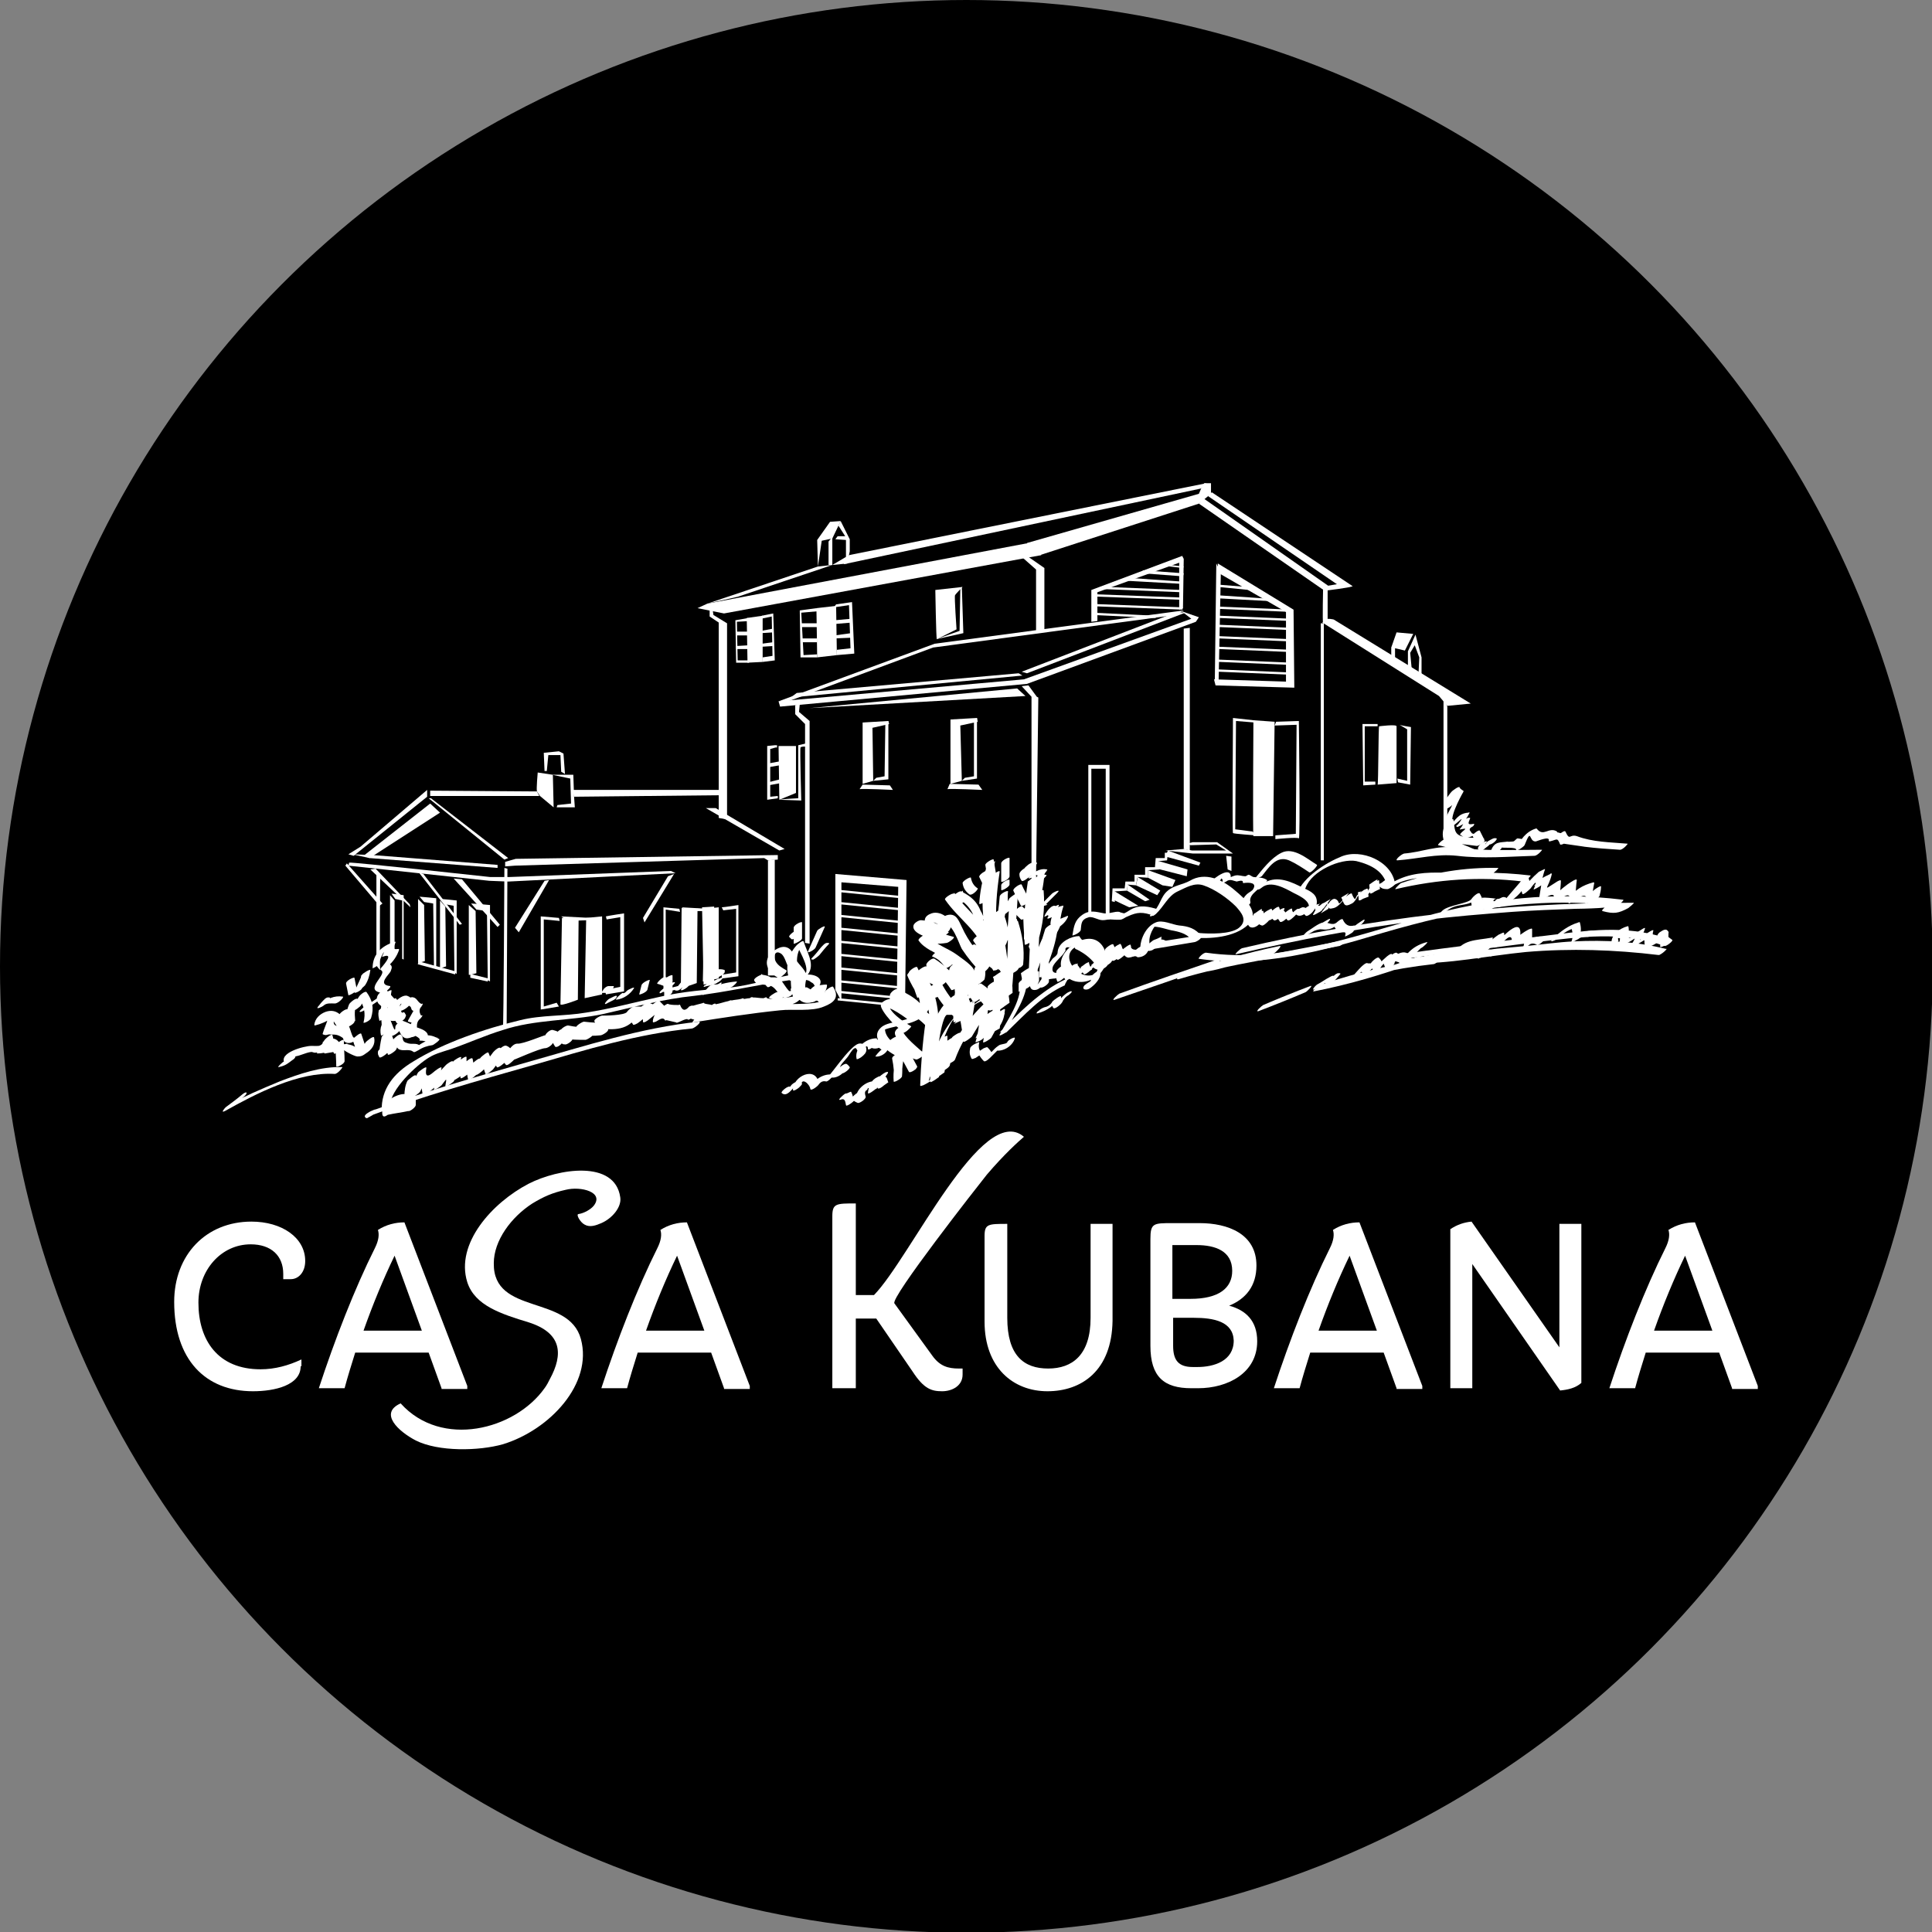 <?xml version="1.0" encoding="utf-8"?><svg version="1.1" id="Слой_1" xmlns="http://www.w3.org/2000/svg" x="0px" y="0px" viewBox="0 0 255.1 255.1" xml:space="preserve" enable-background="new 0 0 255.1 255.1"><rect x="0" y="0" width="255.1" height="255.1" fill="#808080" stroke="none"/><circle cx="127.6" cy="127.6" r="127.6"/><g><g><path d="M39.7,180.4c0,2.5-3.4,3.3-6.3,3.3c-6.3,0-10.4-4.2-10.4-11.8c0-6.2,4.2-10.6,10.2-10.6c4,0,7.1,2.1,7.1,5.2
			c0,1.5-0.9,2.4-1.9,2.4h-1v-0.7c0-2.4-1.6-3.9-4.3-3.9c-3.9,0-6.9,3.4-6.9,7.7c0,5,2.6,8.8,8.2,8.8c1.9,0,3.7-0.5,5.4-1.3V180.4z" fill="#FFFFFF"/><path d="M58.3,183.3l-1.7-4.7h-9.7c-0.5,1.6-1,3.2-1.4,4.7h-3.4c2.1-6.4,4.7-13.1,7.4-18.5c0.5-1,0.6-1.8,0.4-2.4
			c1.1-0.7,2.3-1,3.5-1l8.3,21.6v0.4H58.3z M52.1,165.8c-1.5,3.1-2.9,6.5-4.1,9.9h7.7L52.1,165.8z" fill="#FFFFFF"/><path d="M71.9,183.3c0.3-0.4,0.5-0.8,0.7-1.2c1.8-3.3,1.6-6.1-2.8-7.5c-3.6-1.1-7.1-2.2-8.1-5.3
			c-1.6-5.1,3.3-10.5,8.1-13c3.9-2,11.4-3.2,12.1,1.8c0.2,1.3-1.1,2.8-2.5,3.4c-0.7,0.3-1.5,0.6-2.2,0.2c-0.6-0.3-1.2-1.4-0.8-1.4
			c0.7-0.1,1.6-0.6,2-1.1c1.4-1.8-1.7-2.6-3.7-2.1c-1.8,0.4-2.9,0.9-4.4,1.8c-2.8,1.8-5.1,4.9-5.1,7.9c-0.1,6.9,9.9,4.1,11.5,10
			c1.6,5.9-4.1,12-10.3,13.9c-3.2,0.9-8.5,1-11.5-0.5c-2.3-1.2-4.9-3.6-2-4.9C58.3,191.3,68,188.8,71.9,183.3z" fill="#FFFFFF"/><path d="M95.6,183.3l-1.7-4.7h-9.7c-0.5,1.6-1,3.2-1.4,4.7h-3.4c2.1-6.4,4.7-13.1,7.4-18.5c0.5-1,0.6-1.8,0.4-2.4
			c1.1-0.7,2.3-1,3.5-1l8.3,21.6v0.4H95.6z M89.4,165.8c-1.5,3.1-2.9,6.5-4.1,9.9H93L89.4,165.8z" fill="#FFFFFF"/><path d="M127.1,181.5c0,1.5-1.4,2.2-2.7,2.2c-1.4,0-2.4-0.3-3.9-2.6l-4.8-7H113v9.2h-3.1v-22.7c0-1.7,0.5-1.7,3.1-1.7
			v12.1l2.4,0c4.8-4.9,14.3-25.6,19.8-20.9c-0.7,0.6-2.6,2.3-4.9,5c-1.2,1.5-12.8,16.3-12.2,17c0,0,5,6.9,5,6.9
			c1,1.4,2.1,1.7,3.5,1.7h0.5V181.5z" fill="#FFFFFF"/><path d="M138.3,183.7c-4.5,0-8.3-3.1-8.3-9.2v-11.3c0-1.6,0.5-1.6,3-1.6V174c0,5,2.2,6.7,5.4,6.7
			c3.2,0,5.6-1.8,5.6-6.7v-12.4h2.9v12.8C146.8,181,142.8,183.7,138.3,183.7z" fill="#FFFFFF"/><path d="M158.2,183.3h-0.9c-3.6,0-5.4-1.5-5.4-5.6v-14.1c0-2.1,0.4-2.1,2.9-2.1h3.6c3.7,0,7.5,1.4,7.5,5.6
			c0,2.7-1.4,4.4-3.6,5.3c2.2,0.6,3.7,2,3.7,4.7C166,181.3,162.1,183.3,158.2,183.3z M158,164.4h-3.2v7.1h2.4c3.7,0,5.5-1.4,5.5-3.7
			C162.7,165.2,160.5,164.4,158,164.4z M157.6,174h-2.7v3.7c0,1.9,0.7,2.8,2.6,2.8h0.6c2.2,0,4.8-0.8,4.8-3.5
			C162.8,174.5,160.3,174,157.6,174z" fill="#FFFFFF"/><path d="M184.4,183.3l-1.7-4.7H173c-0.5,1.6-1,3.2-1.4,4.7h-3.4c2.1-6.4,4.7-13.1,7.4-18.5c0.5-1,0.6-1.8,0.4-2.4
			c1.1-0.7,2.3-1,3.5-1l8.3,21.6v0.4H184.4z M178.2,165.8c-1.5,3.1-2.9,6.5-4.1,9.9h7.7L178.2,165.8z" fill="#FFFFFF"/><path d="M206,183.6l-11.6-16.7v16.4h-2.9v-21c0.9-0.6,1.8-0.9,2.8-1l11.6,16.6v-16.3h2.9v21
			C208,183.3,207,183.5,206,183.6z" fill="#FFFFFF"/><path d="M228.7,183.3l-1.7-4.7h-9.7c-0.5,1.6-1,3.2-1.4,4.7h-3.4c2.1-6.4,4.7-13.1,7.4-18.5c0.5-1,0.6-1.8,0.4-2.4
			c1.1-0.7,2.3-1,3.5-1l8.3,21.6v0.4H228.7z M222.5,165.8c-1.5,3.1-2.9,6.5-4.1,9.9h7.7L222.5,165.8z" fill="#FFFFFF"/></g><g><path d="M51.2,133.9c-0.1-0.4-0.2-0.8-0.1-1.2c-0.4,0.2-0.7,0.5-1.1,0.7c0.4,1,0.5,2,0.3,3.1c0.4-0.2,0.7-0.5,1.1-0.7
			c-0.1-0.4-0.1-0.9,0.1-1.3c-0.4,0.2-0.7,0.5-1.1,0.7c0.4,0.8,0.4,2,1.6,1.5c0.8-0.4,1.2-1.1,1.3-1.9c-0.3,0.3-0.7,0.5-1,0.8
			c0.8,0.3,1.5,0.7,2.2,1.3c0.3-0.3,0.6-0.5,0.9-0.8c-0.8,0.2-1.3-0.1-1.6-0.7c-0.3,0.3-0.7,0.5-1,0.8c0.6,0.1,2.6,0.5,2.7,1.2
			c0.2-0.2,0.5-0.4,0.7-0.7c0,0-0.1,0-0.1,0c-0.1,0.1-0.9,0.7-0.7,0.7c0.6,0,0.9,0.1,1.5,0.4c0.3-0.3,0.6-0.5,0.9-0.8
			c-1.1,0.2-2,0.6-2.9,1.3c0.2-0.1,0.4-0.2,0.6-0.2c-0.6-0.5-1.1-0.1-1.8-0.4c-0.8-0.2-0.3-0.8-0.8-1.1c-0.2-0.1-0.9,0.5-1,0.7
			c-0.3,0.6-0.5,1.2-0.8,1.8c0.4-0.2,0.7-0.4,1.1-0.6c-0.1-0.8-0.3-1.6-0.7-2.3c-0.1-0.3-1,0.5-1.1,0.7c-0.2,0.9-0.3,1.7-0.4,2.6
			c0.4-0.2,0.7-0.5,1.1-0.7c0-0.2-0.1-0.4-0.1-0.6c0-0.2-1.1,0.3-1.1,0.7c0,0.4,0,0.3,0.2,0.7c0.1,0.2,1.1-0.5,1.1-0.7
			c0.1-0.9,0.2-1.8,0.4-2.6c-0.4,0.2-0.7,0.5-1.1,0.7c0.4,0.7,0.6,1.4,0.7,2.2c0,0.3,1-0.4,1.1-0.6c0.3-0.6,0.5-1.2,0.8-1.8
			c-0.3,0.2-0.7,0.5-1,0.7c0.2,0.1,0.2,0.8,0.5,1c0.6,0.4,1.4-0.1,2,0.4c0.2,0.1,0.5-0.2,0.6-0.2c0.6-0.4,1.2-0.6,1.9-0.7
			c0.1,0,1.1-0.7,0.9-0.8c-0.5-0.3-1-0.5-1.6-0.5c-0.2,0.2-0.4,0.5-0.7,0.7c0,0,0.1,0,0.1,0c0.1-0.1,0.8-0.4,0.7-0.7
			c-0.1-0.9-2.2-1.2-2.8-1.4c-0.2-0.1-1.2,0.5-1,0.8c0.4,0.8,1.1,1,1.9,0.8c0.1,0,1.2-0.6,0.9-0.8c-0.7-0.6-1.4-1-2.3-1.3
			c-0.3-0.1-1,0.5-1,0.8c0,1.1-0.5-0.7-0.7-1c-0.1-0.3-1,0.6-1.1,0.7c-0.2,0.5-0.2,0.9-0.1,1.4c0,0.2,1-0.5,1.1-0.7
			c0.2-1.1,0.1-2.1-0.3-3.2c-0.1-0.2-1.1,0.5-1.1,0.7c-0.1,0.5,0,0.8,0.1,1.3C50.1,134.8,51.3,134.3,51.2,133.9L51.2,133.9z" fill="#FFFFFF"/><path d="M79.5,131.1c0.2,0,0.4,0,0.6,0c0.3,0,0.5-0.2,0.7-0.4c0,0,0.4-0.5,0.2-0.5c-0.2,0-0.4,0-0.6,0
			c-0.3,0-0.5,0.2-0.7,0.4C79.7,130.7,79.3,131.1,79.5,131.1L79.5,131.1z" fill="#FFFFFF"/><path d="M93.4,128.8c0.1,0,1.3-0.1,1.3,0.1c0.3-0.2,0.6-0.5,0.8-0.7c0,0-0.1,0-0.1,0c-0.2,0.1-0.7,0.3-0.8,0.6
			c-0.1,0.2-0.1,0.3,0.2,0.2c0,0,0.1,0,0.1,0c0.2-0.1,0.8-0.4,0.8-0.7c0,0,0-0.1,0-0.1c0,0,0,0,0-0.1c-0.4-0.2-1-0.1-1.4-0.1
			c-0.3,0-0.5,0.2-0.7,0.4C93.6,128.4,93.2,128.8,93.4,128.8L93.4,128.8z" fill="#FFFFFF"/><path d="M93,130.3c0.6-0.2,1.3-0.2,1.8-0.6c0.1,0,0.7-0.5,0.6-0.6c0,0-0.1,0-0.1,0c-0.4,0-1.1,0.8-1,0.8c0,0,0,0,0,0
			c0.2-0.2,0.4-0.4,0.6-0.6c0.3-0.2-0.3,0-0.4,0.1c-0.2,0.1-0.4,0.1-0.6,0.2c-0.3,0.1-0.6,0.3-0.8,0.5C93,130,92.8,130.4,93,130.3
			L93,130.3z" fill="#FFFFFF"/><path d="M93.2,130.8c0.6,0.1,1.1-0.1,1.6-0.4c0.4-0.3,0.8-1,0.1-0.5c-0.2,0.1-0.4,0.1-0.7,0.1
			C93.8,129.9,93.1,130.8,93.2,130.8L93.2,130.8z" fill="#FFFFFF"/><path d="M93,131.3c1.1-0.5,2.2-0.7,3.4-0.9c0.3,0,1.2-0.9,0.8-0.8c-1.2,0.1-2.4,0.4-3.6,0.9c-0.2,0.1-0.7,0.3-0.8,0.6
			C92.8,131.3,92.7,131.5,93,131.3L93,131.3z" fill="#FFFFFF"/><path d="M86.8,129.9c0.4,0.1,0.6,0.2,0.9,0.3c0.3,0.2,1.2-0.7,1.1-0.8c-0.3-0.2-0.6-0.3-1-0.4
			C87.4,129,86.6,129.9,86.8,129.9L86.8,129.9z" fill="#FFFFFF"/><path d="M87.7,130.9c0.3-0.2,0.6-0.5,1-0.7c0.1-0.1,0.5-0.4,0.4-0.5c-0.1-0.1-0.6,0.2-0.6,0.2c-0.3,0.2-0.6,0.5-1,0.7
			c-0.1,0.1-0.5,0.4-0.4,0.5C87.1,131.3,87.6,130.9,87.7,130.9L87.7,130.9z" fill="#FFFFFF"/><path d="M105.3,128.6c-3.1,0.4-5.9,1.5-9,1.8c-3.1,0.3-6.1,0.5-9.1,1.2c-3.3,0.7-6.5,1.6-9.8,2.1
			c-2.9,0.5-5.9,0.3-8.7,1c-4.6,1.1-10.2,3-14.2,5.5c-2.5,1.5-4.2,3.6-4.1,6.5c0,0.2,1.1-0.3,1.1-0.7c0-2.1,3.5-5.4,5.2-6.4
			c0.8-0.5,2-0.8,2.9-1.1c2.3-0.8,4.5-1.8,6.8-2.5c4.2-1.4,8.9-1.2,13.2-2.1c4-0.9,8-2,12-2.4c4.4-0.5,8.5-1.5,12.8-2.1
			C104.8,129.4,105.6,128.6,105.3,128.6L105.3,128.6z" fill="#FFFFFF"/><path d="M51.2,147.2c0.9-0.2,1.8-0.3,2.7-0.5c0.2,0.1,1-0.5,1-0.8c0-0.3,0-0.7,0-1c0-0.3-1,0.5-1.1,0.6
			c0,0.1-0.1,0.1-0.1,0.2c0.4-0.2,0.7-0.4,1.1-0.6c0-0.7,0.2-1.4,0.4-2c-0.4,0.2-0.7,0.5-1.1,0.7c0.1,0.3,0.2,0.7,0.3,1
			c0.1,0.2,1-0.5,1.1-0.7c0.3-0.7,0.7-1.4,1.1-2.1c-0.4,0.2-0.7,0.4-1.1,0.6c0.1,0.6,0.2,1.2,0.3,1.9c0,0.2,0.4,0,0.5-0.1
			c1.1-0.7,1.6-1.3,2.3-2.4c-0.4,0.2-0.7,0.4-1.1,0.6c-0.1,0.4-0.1,0.8-0.2,1.2c0,0.3,0.9-0.4,1-0.5c0.7-0.9,0.7-1.1,0.5,0.1
			c0,0.3,1-0.5,1.1-0.6c0.4-0.7,0.8-1.4,1.2-2.2c-0.4,0.2-0.7,0.4-1.1,0.6c-0.1,0.5-0.2,1-0.3,1.5c-0.1,0.2,1-0.5,1.1-0.6
			c0.3-0.5,0.6-0.9,1-1.4c-0.3,0.2-0.7,0.3-1,0.5c0,0.4,0,0.7,0,1.1c0,0.3,0.9-0.4,1-0.5c0.3-0.3,0.5-0.6,0.8-0.9
			c-0.3,0.2-0.7,0.3-1,0.5c0.1,0.4,0.1,0.7,0.2,1.1c0.1,0.3,0.9-0.4,1-0.5c0.3-0.3,0.5-0.7,0.8-1c-0.3,0.2-0.7,0.4-1,0.6
			c0.1,0.1,0.1,0.2,0.2,0.3c0.1,0.2,0.9-0.5,1-0.6c0.3-0.4,0.6-0.7,0.9-1.1c-0.3,0.2-0.7,0.4-1,0.6c0.2,0.3,0.3,0.7,0.4,1
			c0.1,0.2,0.9-0.5,1-0.6c0.7-0.9,0.6-0.8,1.2-1.7c-0.3,0.2-0.7,0.4-1.1,0.7c0.1,0.2,0.3,0.5,0.4,0.7c0.1,0.2,1-0.5,1.1-0.7
			c0.1-0.3,0.3-0.7,0.4-1c-0.4,0.2-0.7,0.4-1.1,0.7c0.3,0.2,0.6,0.4,0.8,0.7c0.2,0.2,0.9-0.5,1.1-0.7c-0.1,0.1,3.4-1.5,4.1-1.5
			c0.3,0,0.9-0.4,1-0.7c0.1,0.2,0.2,0.3,0.3,0.5c0.3,0.2,0.9-0.4,1.1-0.7c-0.3,0.2-0.3,0.4,0.2,0.4c0.2,0.1,1.1-0.5,1-0.8
			c-0.1-0.3-0.2-0.5-0.2-0.8c-0.3,0.3-0.7,0.5-1,0.8c1,0.2,1.9,0.2,2.9,0.2c0.2,0,1.2-0.6,1-0.8c-0.3-0.2-0.5-0.5-0.8-0.7
			c-0.3,0.3-0.7,0.5-1,0.8c0.9,0.2,1.9,0.2,2.8,0.1c0.2,0,1.1-0.5,1-0.8c-0.1-0.3-0.2-0.6-0.4-0.9c-0.3,0.3-0.7,0.5-1,0.8
			c2.2,0.2,4.1,0.3,5.3-1.8c-0.4,0.2-0.7,0.4-1.1,0.7c0.2,0.2,0.4,0.4,0.5,0.6c0.1,0.1,0.6-0.2,0.6-0.2c0.7-0.5,1-0.8,1.6-1.6
			c-0.3,0.2-0.7,0.3-1,0.5c0,0.3,0.1,0.6,0.1,0.9c0,0.3,0.7-0.2,0.8-0.3c1.3-1,0.5-0.6,0.5,0.3c0,0.2,0.3,0,0.4,0
			c0.4-0.2,0.9-0.7,1.2-0.2c0,0.1,0.2,0,0.2,0c0.4,0.1,0.9,0.2,1.3,0.3c0,0.1,0.2,0,0.2,0c0.1,0,1.2-0.6,1.3-0.4
			c0,0.1,0.3,0,0.4-0.1c0.3,0.1,0.6,0.2,1,0.2c0,0.2,0.3,0,0.4,0c-0.6,0.3,1.2-0.7,1.2-0.5c0,0.1,0.1,0.1,0.1,0.1
			c0,0,2.1-0.7,2.2-0.6c0.1,0.1,0.3,0,0.4-0.1c0.3,0,0.6-0.1,0.9-0.1c0,0.2,0.3,0,0.4,0c0.4,0.1,0.8,0.1,1.3,0.2
			c0.1,0.1,0.3,0,0.4-0.1c0.3-0.1,0.7-0.1,1-0.2c0,0,0.1,0,0.1,0c4.6-0.9,6.4-0.4,4.9-5.6c0-0.2-1.1,0.5-1.1,0.7c0,1,0,2.1,0.3,3.1
			c0,0.2,1.1-0.4,1.1-0.7c0-0.2-0.1-0.5-0.1-0.7c-0.4,0.2-0.7,0.5-1.1,0.7c0.2,0.4,0.3,0.9,0.5,1.3c0.1,0.2,0.9-0.5,1-0.6
			c0.3-0.4,0.4-0.4,0.6-0.9c-0.4,0.2-0.7,0.4-1.1,0.7c0.5,0.3,1.1,0.6,1.6,0.9c0.3,0.1,1.1-0.5,1.1-0.8c-0.1-0.4-0.2-0.8-0.2-1.2
			c-0.4,0.3-0.7,0.5-1.1,0.8c0.2,0.3,0.5,0.6,0.7,1c0.2,0.2,1.1-0.5,1.1-0.8c0-0.1,0-0.1-0.1-0.2c-0.4,0.3-0.7,0.5-1.1,0.8
			c0.9,0.7,0.6,0.6,1.8,0.2c0.2-0.1,0.9-0.4,0.8-0.7c0-0.3-0.1-0.6-0.1-0.9c-0.4,0.2-0.7,0.5-1.1,0.7c1,1.6-4.1,1.3-5.2,1.4
			c-3.9,0.4-7.7,0.9-11.5,1.6c-0.3,0-1.1,0.9-0.8,0.8c3.8-0.6,7.6-1.2,11.5-1.6c1.7-0.2,4.2,0.2,5.8-0.5c1.3-0.5,2.1-1.2,1.2-2.6
			c-0.1-0.2-1.1,0.5-1.1,0.7c-0.1,0-0.2-0.1-0.3-0.1c-0.2-0.2-1.2,0.5-1.1,0.8c0,0.1,0,0.1,0.1,0.2c0.4-0.3,0.7-0.5,1.1-0.8
			c-0.2-0.3-0.5-0.6-0.7-1c-0.2-0.2-1.1,0.5-1.1,0.8c0.1,0.4,0.2,0.8,0.2,1.2c0.4-0.3,0.7-0.5,1.1-0.8c-0.5-0.3-1.1-0.6-1.6-0.9
			c-0.3-0.2-0.9,0.4-1.1,0.7c-0.2,0.2-0.3,0.4-0.5,0.7c0.3-0.2,0.7-0.4,1-0.6c-0.2-0.4-0.3-0.9-0.5-1.3c-0.1-0.2-1.1,0.5-1.1,0.7
			c0,0.2,0.1,0.5,0.1,0.7c0.4-0.2,0.7-0.4,1.1-0.7c-0.2-1-0.3-2-0.3-3.1c-0.4,0.2-0.7,0.5-1.1,0.7c0.2,0.7,0.9,3.2,0.8,3.3
			c-0.1,0.1-3.7,0.7-3.8,0.2c0-0.1-0.3,0.1-0.4,0.1c-0.5,0-0.9-0.1-1.4-0.1c-0.1-0.1-0.3,0-0.4,0.1c-0.3,0-0.6,0.1-0.8,0.1
			c0-0.2-0.3,0-0.4,0c-0.4,0.1-0.8,0.1-1.2,0.2c-0.1-0.1-0.4,0.1-0.5,0.1c-0.5,0.1-1,0.3-1.6,0.4c0-0.2-0.4,0-0.5,0.1
			c-0.3-0.1-0.7-0.1-1-0.2c0-0.2-0.3,0-0.4,0c-0.4,0.1-0.8,0.2-1.1,0.3c-0.1-0.1-0.5,0.1-0.5,0.1c-0.5,0.6-0.9,0.6-1.2-0.2
			c0-0.1-0.2,0-0.2,0c-0.4,0-0.9,0-1.3-0.1c-0.1-0.2-0.6,0.2-0.6,0.2c-0.2-0.2-0.4-0.4-0.6-0.6c0-0.3-0.8,0.3-0.9,0.4
			c-0.2-0.1-0.3-0.1-0.5-0.2c0-0.3-0.9,0.4-1,0.5c-0.3,0-0.5,0-0.8,0c-0.2-0.2-1,0.5-1.1,0.7c-0.3,0.5-3.1,0.5-3.3,0.5
			c-0.2,0-1.2,0.5-1,0.8c0.2,0.3,0.3,0.6,0.4,0.9c0.3-0.3,0.7-0.5,1-0.8c-0.9,0.1-1.9,0-2.8-0.1c-0.2,0-1.2,0.6-1,0.8
			c0.3,0.2,0.5,0.5,0.8,0.7c0.3-0.3,0.7-0.5,1-0.8c-1,0.1-1.9,0-2.9-0.2c-0.3,0-1.1,0.5-1,0.8c0.1,0.3,0.2,0.5,0.2,0.8
			c0.3-0.3,0.7-0.5,1-0.8c-0.3-0.1-0.6-0.2-0.9-0.3c-0.3-0.1-0.9,0.5-1,0.7c-0.1,0.2-0.2,0.4-0.3,0.6c0.3-0.2,0.7-0.4,1.1-0.7
			c-0.7-0.4-0.4-0.3-1.1-0.5c-0.3-0.1-0.9,0.4-1,0.7c0-0.1-3,1.2-3.7,1.1c-0.4,0-0.8,0.4-1,0.7c-0.2,0.3-0.4,0.7-0.7,1
			c0.3-0.2,0.7-0.4,1.1-0.7c-0.2-0.3-0.5-0.6-0.8-0.7c-0.3-0.2-1,0.4-1.1,0.7c-0.1,0.3-0.3,0.7-0.4,1c0.3-0.2,0.7-0.4,1.1-0.7
			c-0.1-0.2-0.3-0.5-0.4-0.7c-0.2-0.3-1,0.5-1.1,0.7c-0.4,0.5-0.7,1-1.1,1.5c0.3-0.2,0.7-0.4,1-0.6c-0.1-0.3-0.3-0.7-0.4-1
			c-0.1-0.2-0.9,0.5-1,0.6c-0.3,0.4-0.6,0.7-0.9,1.1c0.3-0.2,0.7-0.4,1-0.6c-0.1-0.1-0.1-0.2-0.2-0.3c-0.1-0.2-0.9,0.5-1,0.6
			c-0.3,0.3-0.5,0.7-0.8,1c0.3-0.2,0.7-0.3,1-0.5c-0.1-0.4-0.1-0.7-0.2-1.1c-0.1-0.3-0.9,0.4-1,0.5c-0.3,0.3-0.5,0.6-0.8,0.9
			c0.3-0.2,0.7-0.3,1-0.5c0-0.4,0-0.7,0-1.1c0-0.3-0.9,0.4-1,0.5c-0.4,0.5-0.7,1-1.1,1.6c0.4-0.2,0.7-0.4,1.1-0.6
			c0.1-0.5,0.2-1,0.3-1.5c0-0.2-1,0.4-1.1,0.6c-0.4,0.7-0.8,1.4-1.2,2.2c0.4-0.2,0.7-0.4,1.1-0.6c0.1-0.5,0.1-1.1,0.1-1.6
			c0-0.3-0.8,0.3-0.9,0.4c-0.9,0.9-0.8,1-1.8,2.1c0.3-0.2,0.7-0.3,1-0.5c0.1-0.4,0.1-0.8,0.2-1.2c0-0.3-1,0.5-1.1,0.6
			c-0.8,0.7-1.1,0.5-0.9-0.6c0-0.3-1,0.5-1.1,0.6c-0.4,0.7-0.7,1.4-1.1,2.1c0.3-0.2,0.7-0.4,1.1-0.7c-0.1-0.3-0.2-0.7-0.3-1
			c-0.1-0.2-1,0.6-1.1,0.7c-0.3,0.6-0.4,1.3-0.4,2c0,0.3,1-0.5,1.1-0.6c0-0.1,0.1-0.1,0.1-0.2c-0.4,0.2-0.7,0.4-1.1,0.6
			c0,0.3,0,0.7,0,1c0.3-0.3,0.7-0.5,1-0.8c-1.4-0.7-2.7,0.2-3.9,1C50.3,147.4,50.5,147.7,51.2,147.2L51.2,147.2z" fill="#FFFFFF"/><path d="M92.3,134.9c-7.7,0.8-15,3.2-22.5,5.3c-7,2-14,4-20.8,6.5c-0.2,0.1-1,0.5-0.8,0.8c0,0,0.1,0.1,0.1,0.1
			c0.1,0.1,0.3,0,0.4-0.1c0.1,0,0.2-0.1,0.2-0.1c0.2-0.1,0.8-0.4,0.7-0.7c0-0.1,0-0.1,0-0.2c0-0.1-1.2,0.4-1.1,0.8
			c0,0.1,0,0.1,0,0.2c0.2-0.2,0.5-0.5,0.7-0.7c0,0,0-0.1,0-0.1c-0.3,0.3-0.6,0.5-0.8,0.8c7.2-2.7,14.7-4.8,22.1-6.9
			c6.9-2,13.7-4.1,20.9-4.8C91.8,135.7,92.7,134.9,92.3,134.9L92.3,134.9z" fill="#FFFFFF"/><path d="M139.8,129c0,0.2-0.1,0.3-0.1,0.5c0.4-0.2,0.7-0.4,1.1-0.7c-0.2-0.4-0.2-0.9-0.1-1.3
			c-0.4,0.2-0.7,0.5-1.1,0.7c0.5,0.3,0.8,0.7,1.1,1.2c0.1,0.2,0.9-0.4,1-0.6c0.4-0.5,0.6-0.9,0.6-1.6c-0.4,0.2-0.7,0.5-1.1,0.7
			c0.3,0.3,0.6,0.7,0.8,1c0.2,0.2,1-0.5,1.1-0.7c0.2-0.4,0.5-0.8,0.7-1.2c-0.3,0.2-0.7,0.4-1.1,0.7c0.1,0.3,0.2,0.7,0.4,0.9
			c0.1,0.2,0.7-0.3,0.8-0.4c0.5-0.5,0.9-0.9,1.3-1.5c-0.4,0.2-0.7,0.4-1.1,0.7c0.3,0.5,0.6,0.6,1.1,0.7c0.2,0,1.2-0.5,1-0.8
			c-0.4-0.8-1-1.5-1.7-2.1c-0.7-0.5-1.5-0.7-2-1.6c0,0,0,0,0,0c-1,0-2.5,0.7-2.8,1.8c-0.1,0.4,0,0.5-0.2,0.7
			c-0.1,0.2-0.5,0.4-0.6,0.6c-0.5,0.6-1.2,1.6-1.4,2.4c0,0,0,0,0,0.1c0.5,0.3,1.3,0,1.8,0c0.3,0,1.2-0.9,0.8-0.8
			c-0.6,0.1-1.3,0.2-1.1-0.7c0.1-0.4,0.8-1.1,1.1-1.4c0.3-0.3,0.4-0.5,0.6-0.8c-0.1-0.3,0.1-0.5,0.5-0.4c0.4-0.3,0.6-0.2,0.8,0.2
			c0.3,0.1,0.8,0.4,1.1,0.6c0.9,0.6,1.6,1.4,2.1,2.3c0.3-0.3,0.7-0.5,1-0.8c-0.5,0-0.8-0.2-1-0.6c-0.2-0.3-1,0.5-1.1,0.7
			c-0.2,0.3-0.5,0.6-0.7,0.9c0.3-0.1,0.5-0.2,0.8-0.4c-0.2-0.3-0.4-0.6-0.4-0.9c-0.1-0.2-1,0.5-1.1,0.7c-0.2,0.4-0.5,0.8-0.7,1.2
			c0.4-0.2,0.7-0.4,1-0.7c-0.3-0.3-0.6-0.7-0.8-1c-0.2-0.2-1.1,0.5-1.1,0.7c0,0.5-0.1,0.9-0.4,1.3c0.3-0.2,0.7-0.4,1-0.6
			c-0.3-0.5-0.6-0.8-1.1-1.2c-0.3-0.2-1,0.5-1.1,0.7c-0.1,0.6-0.1,0.9,0.1,1.4c0.1,0.2,1-0.5,1.1-0.7c0.2-0.3,0.2-0.2,0.1-0.6
			C140.9,128.1,139.8,128.7,139.8,129L139.8,129z" fill="#FFFFFF"/><path d="M146.8,126.8c-0.2-0.3-0.3-0.6-0.2-1c-0.4,0.2-0.7,0.5-1.1,0.7c0.1,0.4,0.1,0.5,0.4,0.8
			c0.2,0.2,1.1-0.5,1.1-0.7c0-0.6,0-1.2,0-1.9c-0.4,0.2-0.7,0.5-1.1,0.7C146.2,125.9,146.5,126.4,146.8,126.8c0.3,0.3,1-0.5,1.1-0.6
			c0.3-0.5,0.4-1,0.1-1.5c-0.1-0.2-1.2,0.5-1.1,0.8c0.2,0.4,0.4,0.8,0.6,1.2c0.1,0.2,0.9-0.5,1-0.6c0.3-0.4,0.6-0.8,0.9-1.2
			c-0.4,0.2-0.7,0.4-1.1,0.6c0,0.4,0.1,0.7,0.5,0.9c0.3,0.1,0.3,0,0.5,0c0.1,0,0.2-0.1,0.4-0.1c0.2-0.1,0.4,0,0.5,0.1
			c0.6,0,1.2-0.3,1.4-0.9c0.1-0.3-0.9,0.2-1,0.5c0,0,0,0.1-0.1,0.1c0.3-0.2,0.5-0.4,0.8-0.6c-0.2,0.1-0.6-0.1-0.9-0.1
			c-0.5,0-1.1,0.1-1.1-0.6c0-0.3-1,0.5-1.1,0.6c-0.2,0.4-0.5,0.7-0.7,1c0.3-0.2,0.7-0.4,1-0.6c-0.2-0.4-0.4-0.8-0.6-1.2
			c-0.4,0.3-0.7,0.5-1.1,0.8C147.2,125.8,147.2,126.2,146.8,126.8c0.4-0.3,0.8-0.5,1.1-0.7c-0.4-0.4-0.7-0.9-0.9-1.4
			c-0.1-0.2-1.1,0.5-1.1,0.7c0,0.6,0,1.2,0,1.9c0.4-0.2,0.7-0.5,1.1-0.7c-0.3-0.3-0.3-0.4-0.4-0.8c0-0.2-1.1,0.5-1.1,0.7
			c0,0.5,0,0.7,0.3,1.1C145.9,127.7,147,127,146.8,126.8L146.8,126.8z" fill="#FFFFFF"/><path d="M151.9,125.1c-0.4-1.1,0.1-2.3,0.9-3.2c-0.3,0.2-0.5,0.3-0.8,0.5c0.8-0.2,2.2,0.4,3,0.5
			c1,0.2,1.9,0.5,2.5,1.4c0.3-0.3,0.6-0.5,0.9-0.8c-1.9,0.3-3.8,0.6-5.7,0.9c-1.1,0.2-1.9,0.3-2.7,1c-0.3,0.2-0.4,0.6,0.1,0.4
			c0.9-0.4,1.7-0.8,2.6-1.2c0.3-0.1,1.1-1,0.4-0.6c-0.9,0.4-1.7,0.8-2.6,1.2c0,0.1,0,0.2,0.1,0.4c0.3-0.2,1.4-0.3,1.7-0.3
			c0.6-0.1,1.2-0.2,1.8-0.3c1.2-0.2,2.4-0.4,3.6-0.6c0.2,0,1.1-0.5,0.9-0.8c-0.7-1-1.7-1.3-2.9-1.4c-0.9-0.1-2.2-0.8-3.1-0.4
			c-1.5,0.6-2.4,2.9-1.9,4.3C150.9,126.1,152,125.4,151.9,125.1L151.9,125.1z" fill="#FFFFFF"/><path d="M153.1,123.8c-0.2,0.1-0.4,0.2-0.7,0.3c-0.1,0-0.9,0.6-0.7,0.7c0.5,0.4,1,0.4,1.5,0.1
			c0.1-0.1,0.9-0.6,0.7-0.7c-0.9-0.5-2,0.3-2.4,1.1c0,0,0,0.1,0,0.1c0.2,0.2,0.2,0.2,0.5,0.1c0.3,0,1.2-0.9,0.8-0.8
			c-0.6,0.1,0.1,0.3,0.1,0.3c0.2-0.2,0.4-0.5,0.7-0.7c-0.3,0.1-0.6,0-0.8-0.2c-0.2,0.2-0.5,0.5-0.7,0.7c0.2-0.1,0.4-0.2,0.7-0.3
			C153,124.3,153.8,123.4,153.1,123.8L153.1,123.8z" fill="#FFFFFF"/><path d="M153,120.1c-1.3-0.4-2.5-0.7-3.7,0c-0.3,0.2-0.8,0.5-0.9,0.5c0.1,0-0.5-0.1-0.6-0.2c-0.6-0.1-1.4,0.3-2,0.2
			c-1.1-0.2-1.9-0.5-2.9,0.2c-1,0.7-1.1,1.5-1.3,2.7c0,0.1,1-0.3,1.1-0.7c0.1-0.8,0-1.4,1.1-1.7c0.5-0.1,1.2,0.4,1.8,0.4
			c0.4,0,0.6-0.1,1-0.1c0,0,1.3,0.1,1.5,0c0.3-0.1,0.5-0.3,0.8-0.4c1.3-0.6,2-0.6,3.4-0.1C152.3,121,153.1,120.1,153,120.1
			L153,120.1z" fill="#FFFFFF"/><path d="M157.4,123.8c2.3,0.2,5.6,0,7.4-1.7c1.7-1.6-0.5-3.5-1.7-4.5c-1.7-1.5-4-2.5-6-1.3c-0.9,0.5-2.1,0.6-2.9,1.3
			c-1,0.8-1,2.1-2.1,3c-0.7,0.6,0.1,0.4,0.5,0.1c1.1-1,1.6-2.4,2.9-3c1.1-0.5,2.2-1.2,3.4-0.8c1.5,0.5,3.2,1.7,4.3,2.8
			c0.7,0.8,1.6,1.8,0.4,2.8c-1.1,0.9-4,0.8-5.2,0.7C158,123,157.3,123.8,157.4,123.8L157.4,123.8z" fill="#FFFFFF"/><path d="M161.2,116c0.2,0,0.3,0.2,0.2,0.5c0,0.2,0.5-0.1,0.5-0.1c0.5-0.4,0.9-0.1,1.4,0c0,0,0.9-0.3,0.8,0.1
			c0,0.1,0.1,0.1,0.1,0.1c0.7-0.1,1.9-0.1,1.2,0.9c-0.2,0.2-0.6,0.4-0.8,0.6c-0.5,0.5-0.8,1.1-0.6,1.8c0,0.1,1.2-0.4,1.1-0.8
			c-0.3-1.1,1.6-1.9,2.2-2.8c0,0,0-0.1,0-0.1c-0.6-0.4-1.1-0.3-1.8-0.4c-0.3-0.1-0.3-0.2-0.6-0.3c-0.2,0-0.3,0.2-0.5,0.2
			c-0.4,0-0.8-0.2-1.3-0.1c-0.4,0.1-0.8,0.3-1.1,0.5c0.2,0,0.3-0.1,0.5-0.1c0.2-1.9-2.3,0-2.7,0.5c0,0-0.1,0.2-0.1,0.2
			c0.2,0.3,0.1,0.2,0.4,0.3C160.6,116.9,161.4,116,161.2,116L161.2,116z" fill="#FFFFFF"/><path d="M164.7,121.7c0.2,1.8,2.6,0.1,2.1-1.4c-0.1-0.2-1.1,0.5-1.1,0.7c0,0.6,0.3,1,0.9,1.2c0.2,0.1,0.7-0.4,0.8-0.5
			c0.4-0.4,0.6-0.8,0.6-1.4c-0.4,0.2-0.7,0.5-1.1,0.7c0.1,0.3,0.2,0.5,0.6,0.5c0.3,0.1,0.9-0.5,1-0.8c0.1-0.3,0.2-0.5,0.3-0.7
			c-0.4,0.2-0.7,0.4-1.1,0.6c0.1,0.4,0.2,0.7,0.5,0.9c0.2,0.2,1-0.5,1.1-0.7c0.1-0.3,0.2-0.5,0.3-0.8c0.1-0.3-0.9,0.2-1,0.5
			c-0.1,0.3-0.2,0.5-0.3,0.8c0.3-0.2,0.7-0.4,1.1-0.7c-0.3-0.3-0.4-0.4-0.5-0.8c-0.1-0.3-1,0.5-1.1,0.6c-0.2,0.3-0.3,0.5-0.4,0.9
			c0.3-0.3,0.7-0.5,1-0.8c-0.3-0.1-0.4-0.2-0.5-0.5c0-0.1-1.1,0.5-1.1,0.7c0,0.3,0,0.6-0.3,0.9c0.3-0.2,0.6-0.3,0.8-0.5
			c-0.5-0.2-0.7-0.5-0.7-1.1c-0.4,0.2-0.7,0.5-1.1,0.7c0.1,0.3,0.2,0.8-0.1,1.1c0.3-0.2,0.6-0.3,0.8-0.5c-0.4-0.1-0.6-0.3-0.7-0.7
			C165.8,120.8,164.7,121.4,164.7,121.7L164.7,121.7z" fill="#FFFFFF"/><path d="M168.6,121.1c0.1,0.2,0.3,0.4,0.4,0.6c0.2,0.2,0.9-0.4,1-0.6c0.2-0.3,0.4-0.6,0.6-1c-0.3,0.2-0.7,0.4-1,0.7
			c0.1,0.3,0.2,0.5,0.4,0.7c0.2,0.2,0.8-0.4,1-0.6c0.2-0.2,0.4-0.5,0.6-0.7c0.2-0.2,0-0.2-0.2-0.2c-0.2,0-0.6,0.4-0.8,0.6
			c-0.2,0.2-0.4,0.5-0.6,0.7c0.3-0.2,0.7-0.4,1-0.6c-0.2-0.2-0.4-0.3-0.4-0.7c0-0.2-1,0.5-1.1,0.7c-0.1,0.3-0.3,0.5-0.5,0.8
			c0.3-0.2,0.7-0.4,1-0.6c-0.1-0.2-0.3-0.4-0.4-0.6C169.5,120.1,168.4,120.8,168.6,121.1L168.6,121.1z" fill="#FFFFFF"/><path d="M171,120.6c0.6,0.8,1.7-0.1,2-0.8c-0.3,0.2-0.7,0.4-1,0.7c0.1,0.1,0.3,0.3,0.4,0.4c0.2,0.2,0.9-0.4,1-0.6
			c0.4-0.5,0.6-1.1,0.4-1.7c-0.3-0.9-1.5-1.2-2.2-1.6c-1.8-0.9-3.5-1.4-5.2-0.1c-0.6,0.5-0.4,0.8,0.2,0.3c1.2-1,3.1,0.1,4.2,0.7
			c1,0.5,2.8,1.3,1.7,2.7c0.3-0.2,0.7-0.4,1-0.6c-0.1-0.1-0.3-0.3-0.4-0.4c-0.2-0.2-1,0.5-1.1,0.7c0,0.1-0.1,0.2-0.1,0.3
			c0.2-0.2,0.5-0.4,0.7-0.6c-0.2-0.1-0.3-0.2-0.5-0.2C171.9,119.7,170.8,120.4,171,120.6L171,120.6z" fill="#FFFFFF"/><path d="M173.3,119.9c-0.1,0.1-0.2,0.2-0.3,0.2c0.3-0.1,0.6-0.2,0.9-0.3c0.1-0.2,0.3-0.4,0.4-0.5
			c-0.2,0.1-0.4,0.1-0.7,0.2c0,0.6,0,0.4,0.2,1c0.1,0.2,0.9-0.5,1-0.6c0.3-0.4,0.6-0.8,0.9-1.2c-0.3,0.2-0.6,0.3-0.8,0.5
			c0.8,0.3,0.1,1,1.2,0.7c0.8-0.2,1.6-1.5,2-2c-0.3,0.2-0.7,0.4-1,0.6c0.4,0.8,0.3,1.4,1.4,0.8c0.6-0.3,0.8-1.3,1.3-1.6
			c-0.2,0-0.3,0.1-0.5,0.1c0,0.3,0.1,0.6,0.1,1c0,0.3,0.7-0.2,0.8-0.3c0.8-0.7,1.3-1.4,1.7-2.4c-0.4,0.2-0.7,0.4-1.1,0.7
			c0,0.4,0.1,0.7,0.1,1.1c0,0.3,0.8-0.3,0.9-0.4c0.4-0.4,0.7-0.8,1.1-1.2c-0.3,0.2-0.6,0.3-0.9,0.5c0.3,0.5,0.6,0.6,1.2,0.6
			c0.2,0,1-0.5,1-0.7c-0.4-3-4.5-4.7-7.1-3.6c-2,0.8-5,2.7-5.8,4.8c0,0.1,1-0.3,1.1-0.7c0.8-2.2,4.6-3.9,6.7-3.5
			c2,0.5,3.8,1.4,4.1,3.6c0.3-0.2,0.6-0.5,1-0.7c-0.3-0.2-0.6-0.4-0.9-0.5c-0.1-0.2-0.8,0.4-0.9,0.5c-0.4,0.4-0.7,0.8-1.1,1.2
			c0.3-0.1,0.6-0.3,0.9-0.4c0-0.4-0.1-0.7-0.1-1.1c0-0.3-1,0.5-1.1,0.7c-0.4,0.6-0.7,1.1-1.1,1.7c0.3-0.1,0.5-0.2,0.8-0.3
			c0-0.3-0.1-0.6-0.1-1c0-0.2-0.4,0.1-0.5,0.1c-0.3,0.2-0.6,0.5-0.9,0.7c-0.1,0.1-0.2,0.5-0.3,0.5c-0.1,0-0.4-0.6-0.4-0.7
			c-0.1-0.2-0.9,0.5-1,0.6c-1.1,1.3-0.4,0.4-1.2,0.1c-0.3-0.1-0.7,0.3-0.8,0.5c-0.4,0.4-0.7,0.9-1.1,1.4c0.3-0.2,0.7-0.4,1-0.6
			c0-0.3-0.1-0.6-0.1-0.9c0-0.2-0.6,0.2-0.7,0.2c-0.6,0.5-0.8,0.6-1.2,1.4c-0.2,0.4,0.8-0.3,0.9-0.3c0.1-0.1,0.2-0.2,0.3-0.2
			C174.6,119.2,173.5,119.7,173.3,119.9L173.3,119.9z" fill="#FFFFFF"/><path d="M173.9,114.2c-1.3-0.8-3.1-2.4-4.7-1.6c-1.4,0.7-2.5,2.2-3.5,3.4c-0.4,0.4,0.7-0.2,0.9-0.3
			c0.9-1.1,1.9-2.8,3.6-2.1c0.9,0.4,1.8,1,2.7,1.6C173.2,115.2,174,114.3,173.9,114.2L173.9,114.2z" fill="#FFFFFF"/><path d="M184.5,113.6c2.8-0.2,5.1-0.9,7.9-0.6c3.3,0.4,6.9,0.1,10.2,0c0.4,0,1.1-0.8,1-0.8c-3.8,0-7.6,0.2-11.4-0.3
			c-2.5-0.3-4.4,0.6-6.8,0.8C185,112.8,184.1,113.6,184.5,113.6L184.5,113.6z" fill="#FFFFFF"/><path d="M198.3,111.9c0.2,0.1,1.9-0.1,1.9,0.3c0,0.3,1-0.4,1.1-0.6c1-2.5,0.5-0.4,1.5-0.5c0.1,0,1.9-0.8,1.7-0.1
			c0,0.1,0.1,0.1,0.1,0.1c1-0.2,1-0.6,1.4,0.4c0.1,0.1,0.5-0.1,0.5-0.1c-0.1,0,2.8,0.4,2.7,0.4c1.6,0.2,3.1,0.3,4.7,0.4
			c0.4,0,1.1-0.8,1-0.8c-2.3-0.2-4.6-0.2-6.7-1c-1-0.3-0.9,0.7-1.5-0.6c-0.1-0.2-0.6,0.2-0.6,0.2c-0.2,0-0.3-0.1-0.5-0.1
			c0,0,0,0,0-0.1c-1.1-0.7-1.8,0.8-2.7-0.4c0,0-0.1,0-0.1,0c-1.3,0.4-2.1,1.5-2.6,2.7c0.4-0.2,0.7-0.4,1.1-0.6
			c0-0.8-0.3-0.7-0.9-0.8c-0.2,0-0.4,0.4-0.6,0.4c0.2,0-1.2,0.1-0.6,0c-1.2,0.2-1.9-0.1-2.4,1.4c0,0,0,0.1,0.1,0.1
			c0.2,0,0.4,0.1,0.5,0.1C197.6,112.8,198.4,111.9,198.3,111.9L198.3,111.9z" fill="#FFFFFF"/><path d="M140.7,129.3c-3.4,1.6-6.1,4.4-8.7,7c0.3-0.1,0.6-0.2,0.9-0.3c1-2,2.8-4.4,2.7-6.8c0-0.2-1.1,0.3-1.1,0.7
			c0,0.3,0,0.7,0,1c0,0.2,1-0.4,1.1-0.7c0.1-0.8,0.2-1.6,0.3-2.4c-0.4,0.2-0.7,0.4-1.1,0.7c0.1,0.7,0.3,1.3,0.5,2
			c0.1,0.3,1-0.5,1.1-0.7c0.4-0.5,0.5-1,0.7-1.6c-0.4,0.2-0.7,0.4-1.1,0.7c0,0.7-0.3,2,0.8,1.8c0.8-0.2,1-1,1.5-1.5
			c-0.3,0.2-0.6,0.3-0.9,0.5c0,0.2,0.1,0.4,0.1,0.7c0.3-0.3,0.7-0.5,1-0.8c-0.1,0-0.2,0-0.3,0c-0.3-0.1-1.1,0.8-1,0.8
			c0.1,0,0.2,0,0.3,0c0.3,0,1-0.5,1-0.8c0-0.5,0-0.3-0.1-0.8c-0.1-0.2-0.8,0.4-0.9,0.5c0,0-0.4,0.6-0.5,0.7
			c-0.2,0.4-0.1,0.3,0.2-0.5c0-0.4,0-0.8,0-1.2c0-0.2-1,0.4-1.1,0.7c-0.1,0.5-0.3,1-0.6,1.5c0.4-0.2,0.7-0.4,1.1-0.7
			c-0.3-0.6-0.4-1.2-0.5-1.9c0-0.3-1.1,0.4-1.1,0.7c-0.1,0.8-0.2,1.6-0.3,2.4c0.4-0.2,0.7-0.4,1.1-0.7c0-0.3,0-0.7,0-1
			c-0.4,0.2-0.7,0.4-1.1,0.7c0.1,2.3-1.7,4.7-2.7,6.6c-0.2,0.4,0.8-0.3,0.9-0.3c2.4-2.3,4.6-4.8,7.7-6.2
			C140.6,129.8,141.4,128.9,140.7,129.3L140.7,129.3z" fill="#FFFFFF"/><path d="M138.4,128.3c0.1-2,0.4-3.9,0.8-5.9c0-0.2-1,0.4-1.1,0.6c-0.3,0.9-0.7,1.7-1,2.6c0.4-0.2,0.7-0.4,1.1-0.6
			c0.3-1,0.6-2,1-3c-0.4,0.2-0.7,0.4-1.1,0.7c-0.3,1.6-0.6,3.2-0.7,4.9c0,0.2,1-0.4,1.1-0.6c0.6-1.7,1.1-3.3,1.2-5.1
			c0-0.3-0.7,0.3-0.8,0.3c-1.8,1.5-2.2,4.8-3,6.9c0.4-0.2,0.7-0.4,1.1-0.7c0.1-2.2,0.2-4.5,0.3-6.7c0-0.2-1,0.4-1.1,0.7
			c-0.2,1-0.3,1.8-0.3,2.8c0,0.3,1-0.4,1.1-0.7c0.7-2.3,1-4.5,0.8-6.9c0-0.3-1,0.4-1.1,0.6c-0.3,0.7-0.5,1.3-0.7,2.1
			c0,0.1,1-0.3,1.1-0.7c0.4-1.4,0.7-2.7,0.8-4.2c0-0.3-1,0.4-1.1,0.6c-0.4,0.9-0.8,1.8-1.3,2.6c0.4-0.2,0.7-0.4,1.1-0.6
			c0.2-0.8,0.2-1.4,0.2-2.2c0-0.2-1,0.4-1.1,0.7c-0.4,2.5-0.5,5-0.5,7.5c0,0.2,1-0.4,1.1-0.7c0.2-1.3,0.1-2.5-0.1-3.8
			c0-0.1-1.1,0.4-1.1,0.7c0,1.5,0.1,3,0.2,4.5c0,0.2,1.1-0.4,1.1-0.7c-0.1-1.5-0.2-3-0.2-4.5c-0.4,0.2-0.7,0.5-1.1,0.7
			c0.3,1.4,0.3,2.3,0.1,3.7c0.4-0.2,0.7-0.4,1.1-0.7c0-2.5,0.1-5,0.5-7.5c-0.4,0.2-0.7,0.4-1.1,0.7c0,0.8,0,1.4-0.2,2.2
			c0,0.2,1-0.4,1.1-0.6c0.5-0.9,0.9-1.7,1.3-2.6c-0.4,0.2-0.7,0.4-1.1,0.6c-0.1,1.4-0.3,2.8-0.8,4.2c0.4-0.2,0.7-0.4,1.1-0.7
			c0.1-0.7,0.3-1.3,0.6-1.9c-0.4,0.2-0.7,0.4-1.1,0.6c0.2,2.4-0.1,4.6-0.8,6.9c0.4-0.2,0.7-0.4,1.1-0.7c0-1,0.1-1.8,0.3-2.8
			c-0.4,0.2-0.7,0.4-1.1,0.7c-0.1,2.2-0.2,4.5-0.3,6.7c0,0.3,1-0.5,1.1-0.7c0.4-1,0.7-2,1.1-2.9c0.3-0.9,0.6-2.7,1.3-3.2
			c-0.3,0.1-0.5,0.2-0.8,0.3c-0.2,1.7-0.5,3.3-1.2,5c0.4-0.2,0.7-0.4,1.1-0.6c0.2-1.6,0.4-3.3,0.7-4.9c0-0.2-1,0.4-1.1,0.7
			c-0.3,1-0.6,2-1,3c0,0.1,1-0.3,1.1-0.6c0.3-0.9,0.7-1.7,1-2.6c-0.4,0.2-0.7,0.4-1.1,0.6c-0.4,2-0.7,3.9-0.8,5.9
			C137.3,129.2,138.4,128.7,138.4,128.3L138.4,128.3z" fill="#FFFFFF"/><path d="M135.1,127.3c0.2-2-0.1-3.8-0.7-5.7c-0.1-0.2-1.1,0.5-1.1,0.7c-0.1,0.9-0.1,1.7-0.1,2.6c0,0.3,1-0.4,1.1-0.7
			c0.2-0.9,0.3-1.5-0.1-2.3c-0.1-0.2-1.1,0.5-1.1,0.7c0,3.1-0.2,6.1-0.5,9.2c0.4-0.2,0.7-0.4,1.1-0.7c0-1-0.1-2-0.3-3
			c0-0.3-1.1,0.4-1.1,0.7c0,1.4,0,2.9-0.1,4.3c0.4-0.2,0.7-0.4,1.1-0.7c-0.1-1.4-0.5-2.7-1-4c-0.1-0.2-1.1,0.5-1.1,0.7
			c0.1,1.5,0.2,3,0.3,4.5c0.4-0.2,0.7-0.4,1.1-0.7c-0.2-1.2-0.5-2.2-1.1-3.3c-0.1-0.2-1.1,0.5-1.1,0.7c0,0.9,0.1,1.7,0.3,2.6
			c0.4-0.3,0.7-0.5,1.1-0.8c-0.6-0.9-1.3-1.6-2.2-2.2c-0.2-0.2-1.2,0.5-1.1,0.8c0.6,1.1,1.3,1.9,2.1,2.7c0.4-0.3,0.7-0.5,1.1-0.8
			c-0.1-0.1-0.3-0.2-0.4-0.2c-0.3-0.2-1.2,0.7-1.1,0.8c0.1,0.1,0.3,0.2,0.4,0.2c0.3,0.2,1.2-0.6,1.1-0.8c-0.9-0.8-1.6-1.7-2.1-2.7
			c-0.4,0.3-0.7,0.5-1.1,0.8c0.9,0.6,1.6,1.3,2.2,2.2c0.1,0.2,1.1-0.5,1.1-0.8c-0.2-0.8-0.3-1.6-0.3-2.5c-0.4,0.2-0.7,0.5-1.1,0.7
			c0.6,1,0.9,2,1,3.2c0,0.2,1.1-0.4,1.1-0.7c-0.1-1.5-0.2-3-0.3-4.5c-0.4,0.2-0.7,0.5-1.1,0.7c0.6,1.3,0.9,2.5,1,3.9
			c0,0.2,1.1-0.4,1.1-0.7c0-1.4,0-2.9,0.1-4.3c-0.4,0.2-0.7,0.4-1.1,0.7c0.2,1,0.3,2,0.3,3c0,0.2,1.1-0.4,1.1-0.7
			c0.3-3.1,0.4-6.1,0.5-9.2c-0.4,0.2-0.7,0.5-1.1,0.7c0.4,0.9,0.3,1.4,0.1,2.2c0.4-0.2,0.7-0.4,1.1-0.7c0-0.9,0-1.7,0.1-2.6
			c-0.4,0.2-0.7,0.5-1.1,0.7c0.6,1.8,0.8,3.6,0.7,5.6C134,128.2,135.1,127.7,135.1,127.3L135.1,127.3z" fill="#FFFFFF"/><path d="M133.4,128.3c-2.6-4.4-3.3-9.3-2.1-14.3c0-0.1-1,0.4-1.1,0.7c-0.5,1.5-0.8,3-0.9,4.6c0,0.2,0.5-0.1,0.5-0.1
			c1.7-1,0.8-2.3,1.9-3.7c-0.3,0.2-0.7,0.3-1,0.5c-0.4,2.6-0.6,5.1-0.4,7.7c0,0.3,0.7-0.2,0.8-0.3c0.2-0.2,0.4-0.3,0.6-0.5
			c-0.3,0.1-0.5,0.2-0.8,0.4c0.4,1.4,0.6,2.8,0.8,4.3c0,0.2,1.1-0.4,1.1-0.7c0-0.8-0.2-1.5-0.4-2.3c-0.1-0.2-1.1,0.5-1.1,0.7
			c0.1,1,0.3,1.9,0.6,2.8c0.4-0.3,0.7-0.5,1.1-0.8c-1.2-2.3-2.4-4.5-3.7-6.8c-0.1-0.2-1.2,0.5-1.1,0.8c0.2,0.3,0.3,0.7,0.5,1
			c0.1,0.2,1.1-0.5,1.1-0.8c-0.3-1.9-1.2-3-2.9-3.8c-0.2-0.1-1.1,0.5-1,0.8c0,0.4,0.3,0.7,0.7,0.9c0.3-0.3,0.7-0.5,1-0.8
			c-0.6-0.4-1.2-0.6-1.8-0.6c-0.2,0-1.2,0.6-1,0.8c1.8,2.6,4.2,3.9,5.4,7.1c0.4-0.3,0.7-0.5,1.1-0.8c-0.6-0.6-1.1-1.1-1.7-1.7
			c-0.2-0.2-1.2,0.6-1.1,0.8c0.9,1.3,1.8,2.7,2.7,4c0.4-0.3,0.7-0.5,1.1-0.8c-1.2-0.9-2.4-1.7-3.6-2.6c-0.3,0.3-0.7,0.5-1,0.8
			c1.6,0.8,3.1,1.1,4.5-0.1c1.6-1.4,0.8-3.7,0.1-5.4c-0.1-0.2-1.1,0.5-1.1,0.7c0.1,0.6,0.1,1.2,0.2,1.7c0,0.3,1-0.4,1.1-0.7
			c0.3-1.3,0.5-2.7,0.6-4.1c-0.4,0.2-0.7,0.4-1.1,0.7c0,0.9,0,1.6,0.1,2.5c0.1,0.3,1-0.5,1.1-0.6c0.4-0.7,0.8-1.5,1.2-2.2
			c-0.4,0.2-0.7,0.4-1.1,0.6c-0.1,1.8-0.2,3.6-0.4,5.4c0,0.3,0.7-0.3,0.8-0.3c0.2-0.2,0.5-0.4,0.7-0.7c-0.3,0.1-0.5,0.2-0.8,0.3
			c0,1.7,0,3.4-0.2,5.1c0,0.2,1.1-0.3,1.1-0.7c0.1-1.7,0.2-3.4,0.2-5.1c0-0.3-0.7,0.2-0.8,0.3c-0.2,0.2-0.5,0.4-0.7,0.7
			c0.3-0.1,0.5-0.2,0.8-0.3c0.2-1.8,0.3-3.6,0.4-5.4c0-0.3-1,0.5-1.1,0.6c-0.4,0.7-0.8,1.5-1.2,2.2c0.4-0.2,0.7-0.4,1.1-0.6
			c-0.1-0.9-0.2-1.6-0.1-2.5c0-0.2-1.1,0.3-1.1,0.7c-0.1,1.4-0.3,2.7-0.6,4.1c0.4-0.2,0.7-0.4,1.1-0.7c-0.1-0.6-0.1-1.2-0.2-1.7
			c-0.4,0.2-0.7,0.5-1.1,0.7c0.6,1.4,1.4,3,0.2,4.1c-1,0.9-1.6,0.4-2.7-0.2c-0.2-0.1-1.2,0.7-1,0.8c1.2,0.9,2.4,1.7,3.6,2.6
			c0.2,0.2,1.2-0.6,1.1-0.8c-0.9-1.3-1.8-2.7-2.7-4c-0.4,0.3-0.7,0.5-1.1,0.8c0.6,0.6,1.1,1.1,1.7,1.7c0.2,0.2,1.2-0.5,1.1-0.8
			c-1.2-3.2-3.6-4.5-5.4-7.1c-0.3,0.3-0.7,0.5-1,0.8c0.7,0,1.3,0.2,1.8,0.6c0.2,0.1,1.2-0.7,1-0.8c-0.4-0.2-0.6-0.5-0.7-0.9
			c-0.3,0.3-0.7,0.5-1,0.8c1.6,0.8,2.5,2,2.8,3.7c0.4-0.3,0.7-0.5,1.1-0.8c-0.2-0.3-0.3-0.7-0.5-1c-0.4,0.3-0.7,0.5-1.1,0.8
			c1.2,2.3,2.4,4.5,3.7,6.8c0.1,0.2,1.2-0.5,1.1-0.8c-0.3-0.9-0.5-1.8-0.6-2.7c-0.4,0.2-0.7,0.5-1.1,0.7c0.3,0.7,0.4,1.4,0.4,2.2
			c0.4-0.2,0.7-0.4,1.1-0.7c-0.2-1.5-0.4-2.9-0.8-4.4c0-0.2-0.8,0.3-0.8,0.4c-0.2,0.2-0.4,0.3-0.6,0.5c0.3-0.1,0.5-0.2,0.8-0.3
			c-0.2-2.6,0-5.1,0.4-7.7c0-0.3-0.9,0.4-1,0.5c-0.2,0.3-1.2,1.6-0.7,1.9c0.1,0,1-3.3,1.1-3.8c-0.4,0.2-0.7,0.4-1.1,0.7
			c-1.2,5-0.5,10,2.1,14.4C132.4,129.3,133.5,128.6,133.4,128.3L133.4,128.3z" fill="#FFFFFF"/><path d="M130.6,127.5c-1.4-1.6-2.7-3.1-3.6-5.1c-0.4-0.8-0.7-1.8-1.8-1.6c-1.2,0.2-2.2,2.1-0.8,2.7
			c0.2,0.1,0.6-0.3,0.7-0.4c1.4-1.2-0.7-3-2.1-2.5c-2,0.7-0.2,2.6,1.1,3c0.2,0.1,1.2-0.7,1-0.8c-1.1-0.8-2.1-1.2-3.5-1.3
			c-0.3,0-1,0.4-1,0.8c-0.1,1.3,3.3,1.8,4.1,2.1c0.3-0.3,0.6-0.6,0.9-0.8c-1.3,0.2-2.1,0.1-3.3-0.2c-0.2-0.1-1.2,0.6-1,0.8
			c0.8,1.1,2.1,1.5,3.2,2.2c0.9,0.6,2.2,1.8,2.7,2c-0.2-0.1-1.2,0.7-1,0.8c1,0.8,1.8,1.7,2.6,2.7c0.2,0.2,1.2-0.6,1.1-0.8
			c-0.9-1.4-1.9-2.7-3-3.9c-0.2-0.2-1.2,0.6-1.1,0.8c0.9,1.4,1.8,2.9,2.7,4.3c0.1,0.2,1.1-0.5,1.1-0.7c0-1.9-1.7-3.4-3.1-4.5
			c-0.3-0.2-1,0.5-1.1,0.7c-0.3,1-0.2,1.8,0.2,2.8c0.4-0.3,0.7-0.5,1.1-0.8c-0.9-1.3-1.9-2.3-3.3-3.2c-0.3-0.2-1.1,0.5-1.1,0.8
			c0.3,1.2,1.2,1.7,2.2,2.1c0.2,0.1,1.2-0.7,1-0.8c-1-0.8-1.9-1.2-3.3-1.1c-0.2,0-1.2,0.6-1,0.8c0.7,0.9,1.4,1.4,2.5,1.8
			c0.3-0.3,0.5-0.5,0.8-0.8c-0.2,0.1-0.4,0.1-0.6,0.2c-0.2,0.1-1,0.5-0.8,0.8c0.7,1.4,1.6,2.6,2.7,3.7c0.2,0.2,1.2-0.6,1.1-0.8
			c-1.1-1.1-2-2.3-2.7-3.7c-0.3,0.3-0.6,0.5-0.8,0.8c0.2-0.1,0.4-0.1,0.6-0.2c0.1,0,1.1-0.7,0.8-0.8c-1.1-0.4-1.7-0.8-2.4-1.7
			c-0.3,0.3-0.7,0.5-1,0.8c1.2,0,2.2,0.3,3.2,1.1c0.3-0.3,0.7-0.5,1-0.8c-1.1-0.5-1.8-0.9-2.2-2.1c-0.4,0.3-0.7,0.5-1.1,0.8
			c1.4,0.8,2.4,1.8,3.3,3.2c0.1,0.2,1.2-0.5,1.1-0.8c-0.4-1.1-0.4-1.6-0.1-2.7c-0.4,0.2-0.7,0.5-1.1,0.7c1.3,1.1,3.1,2.6,3.1,4.4
			c0.4-0.2,0.7-0.5,1.1-0.7c-0.9-1.4-1.8-2.9-2.7-4.3c-0.4,0.3-0.7,0.5-1.1,0.8c1.1,1.3,2.1,2.6,3,3.9c0.4-0.3,0.7-0.5,1.1-0.8
			c-0.8-1-1.6-1.9-2.6-2.7c-0.3,0.3-0.7,0.5-1,0.8c0.6,0.3,2.3,0.3,2.3-0.9c0-0.8-1.8-1.9-2.3-2.3c-1.2-0.9-3-1.4-3.9-2.6
			c-0.3,0.3-0.7,0.5-1,0.8c1.2,0.3,2.3,0.4,3.5,0.2c0.2,0,1.2-0.7,0.9-0.8c-0.6-0.2-4.1-1-4-1.9c-0.3,0.3-0.7,0.5-1,0.8
			c1.3,0.1,2.3,0.5,3.4,1.3c0.3-0.3,0.7-0.5,1-0.8c-0.5-0.1-2.1-1.5-2.2-1.4c0.6,0.2,1.1,0.5,1.5,1c0.9,0.2,1.1-0.2,0.6-1.3
			c-0.2,0.2-0.5,0.4-0.7,0.7c1.2-0.6,2.1,2.5,2.5,3.2c0.8,1.2,1.7,2.3,2.7,3.3C129.8,128.5,130.8,127.7,130.6,127.5L130.6,127.5z" fill="#FFFFFF"/><path d="M122.6,142.8c0.4-1,0.2-2.6,0.3-3.7c0.1-1.4,0.3-2.8,0.5-4.1c-0.4,0.2-0.7,0.4-1.1,0.7
			c0.2,2.4,0.4,4.8,0.6,7.2c0.4-0.2,0.7-0.4,1.1-0.7c-0.1-1.6-0.2-3.2,0-4.8c0.1-0.7,0.5-3.1,1-3.4c0.4,0,0.9,0,1.3,0
			c-0.3,0.3-0.6,0.7-0.9,1.1c-1.7,2.3-2.5,4.9-2.6,7.7c0,0.2,1-0.4,1.1-0.7c0.4-1.6,0.8-3.1,1.3-4.7c-0.4,0.2-0.7,0.4-1.1,0.7
			c0,1.5-0.1,2.8-0.5,4.2c0.4-0.2,0.7-0.4,1.1-0.7c0.2-1.4,0.7-2.7,1.3-3.9c-0.4,0.2-0.7,0.4-1.1,0.6c-0.2,1-0.4,2.1-0.6,3.1
			c0,0.2,1-0.4,1.1-0.7c0.3-1.3,0.8-2.5,1.4-3.7c-0.4,0.2-0.7,0.4-1.1,0.6c-0.2,1-0.4,2-0.7,2.9c0,0.1,1-0.3,1.1-0.6
			c0.7-1.9,1.7-3.6,2.9-5.2c2-2.4-0.6,0.7-0.7,0.6c-0.1-0.1,0.4-2.6,0.4-2.9c0-0.3-0.9,0.4-1,0.5c-0.6,0.8-1.1,1.5-1.7,2.3
			c0.3-0.2,0.7-0.3,1-0.5c-0.1-1.3,0-2.6,0.2-3.9c-0.4,0.2-0.7,0.5-1.1,0.7c0.5,2,0.9,4,1.1,6c0,0.3,1-0.5,1.1-0.6
			c0.7-1.2,1.5-2.4,2.2-3.6c-0.4,0.2-0.7,0.4-1.1,0.6c-0.1,1.3-0.2,2.4-0.6,3.7c0,0.1,1-0.3,1.1-0.6c0.4-1.1,0.9-2.1,1.5-3.1
			c-0.4,0.2-0.7,0.4-1.1,0.6c-0.2,1-0.3,2.1-0.5,3.1c0,0.2,1-0.4,1.1-0.6c0.6-1.1,1.2-2.2,1.8-3.2c-0.4,0.2-0.7,0.4-1.1,0.6
			c0,0.7-0.2,1.4-0.7,2c0.4-0.2,0.7-0.4,1.1-0.6c0.3-1.8,0.1-3.2-0.7-4.8c-0.1-0.1-0.5,0.1-0.5,0.1c-1.1,0.7-2.1,1.4-3.2,2.3
			c0.3-0.1,0.5-0.2,0.8-0.4c-0.6-1.3-1-2.6-1.3-4c0-0.1-1.1,0.4-1.1,0.7c0,1.1,0.2,2.1,0.4,3.1c0,0.2,0.9-0.5,1-0.6
			c0.7-0.9,0.8-3,1.7-3.6c-0.2,0.1-0.4,0.2-0.6,0.2c0.1,0.4,0.3,0.8,0.4,1.2c0.1,0.2,1-0.5,1.1-0.7c0.2-0.9,0.1-1.4-0.2-2.2
			c-0.1-0.2-1,0.5-1.1,0.7c-0.3,1.4-0.6,2.7-1,4.1c0,0.1,1-0.3,1.1-0.7c0.3-1.4,0.6-2.7,1-4.1c-0.4,0.2-0.7,0.5-1.1,0.7
			c0.3,0.7,0.4,1.4,0.1,2.1c0.4-0.2,0.7-0.5,1.1-0.7c-0.1-0.4-0.3-0.8-0.4-1.2c-0.1-0.2-0.6,0.2-0.6,0.2c-1.6,1.1-1.3,2.7-2.4,4.2
			c0.3-0.2,0.7-0.4,1-0.6c-0.2-1-0.4-2-0.4-3c-0.4,0.2-0.7,0.5-1.1,0.7c0.3,1.4,0.7,2.7,1.3,4c0.1,0.2,0.7-0.3,0.8-0.4
			c3.5-2.8,3.1,1,2.8,3c0,0.3,1-0.5,1.1-0.6c0.5-0.8,0.6-1.3,0.7-2.2c0-0.3-1,0.5-1.1,0.6c-0.6,1.1-1.2,2.1-1.8,3.2
			c0.4-0.2,0.7-0.4,1.1-0.6c0.2-1,0.3-2.1,0.5-3.1c0-0.2-1,0.4-1.1,0.6c-0.6,1-1,2-1.5,3.1c0.4-0.2,0.7-0.4,1.1-0.6
			c0.3-1.2,0.5-2.4,0.6-3.7c0-0.3-1,0.5-1.1,0.6c-0.7,1.2-1.5,2.4-2.2,3.6c0.4-0.2,0.7-0.4,1.1-0.6c-0.2-2.1-0.6-4.1-1.1-6.1
			c-0.1-0.2-1,0.5-1.1,0.7c-0.2,1.3-0.3,2.5-0.2,3.9c0,0.3,0.9-0.4,1-0.5c0.6-0.8,1.1-1.5,1.7-2.3c-0.3,0.2-0.7,0.3-1,0.5
			c-0.2,1.3-0.4,2.5-0.6,3.8c0,0.2,0.6-0.2,0.7-0.2c1.6-1.1,2.8-2.4,3.5-4.3c0.2-0.4-0.7,0.2-0.8,0.2c-2.4,2.2-4.2,4.7-5.4,7.8
			c0.4-0.2,0.7-0.4,1.1-0.6c0.3-1,0.5-1.9,0.7-2.9c0-0.2-1,0.4-1.1,0.6c-0.6,1.3-1,2.5-1.4,3.8c0.4-0.2,0.7-0.4,1.1-0.7
			c0.2-1,0.4-2.1,0.6-3.1c0-0.2-1,0.4-1.1,0.6c-0.7,1.4-1.1,2.6-1.4,4.1c0,0.1,1-0.3,1.1-0.7c0.3-1.4,0.5-2.8,0.5-4.2
			c0-0.2-1,0.4-1.1,0.7c-0.4,1.6-0.8,3.1-1.3,4.7c0.4-0.2,0.7-0.4,1.1-0.7c0.1-2.2,0.6-4.3,1.7-6.3c0.7-1.3,2.2-2.2,2.2-3.7
			c0,0,0,0,0-0.1c-1.2-0.7-2.2,0.3-3,1.2c-2.2,2.6-2.2,6.4-1.9,9.6c0,0.2,1.1-0.4,1.1-0.7c-0.2-2.4-0.4-4.8-0.6-7.2
			c0-0.2-1.1,0.4-1.1,0.7c-0.4,2.8-0.6,5.5-0.7,8.3c0,0.2,0.3,0,0.4,0c1-0.5,1.3-0.7,1.7-1.7C123.8,142,122.7,142.5,122.6,142.8
			L122.6,142.8z" fill="#FFFFFF"/><path d="M124,136.7c0.4-1.9-2-3.4-3.4-4.3c-0.2-0.2-1.2,0.5-1.1,0.8c0.3,0.8,0.5,1,1.3,1.2c0.3,0.1,0.9-0.4,1-0.7
			c0.7-1.2-2.5-2.8-3.3-3.1c-0.3-0.1-1,0.5-1,0.8c-0.3,1.4,1.8,2.7,2.8,3.4c0.3,0.2,1.2-0.7,1.1-0.8c-1-0.7-3-2.5-4.3-2
			c-0.3,0.1-0.8,0.4-0.8,0.7c-0.1,0.7,2.5,3.7,3,3.2c0.3-0.2,0.6-0.3,0.8-0.5c-0.6,0-1.6,0.1-1.9,0.8c-0.4,0.9,2.2,2.9,2.8,3.5
			c0.3-0.3,0.7-0.5,1-0.8c-1.3-0.3-2.5-1.3-3.6-2c-0.2-0.1-1.2,0.6-1.1,0.8c0.5,0.7,1,1.3,1.7,2c0.3-0.3,0.7-0.5,1-0.8
			c-1.2-0.5-3.5-1.8-3.1-3.4c-0.2,0.2-0.5,0.4-0.7,0.7c1.8-0.9,4.3-0.7,5.9-2.2c1.7-1.7-0.2-4.3-1.2-6c-0.1-0.2-1.2,0.5-1.1,0.8
			c0.4,1,1,2,1.6,2.9c0.1,0.2,1.2-0.5,1.1-0.8c-0.4-1.1-0.9-2.2-1.4-3.2c-0.1-0.2-1.2,0.5-1.1,0.8c0.4,1.1,0.7,2.1,1.1,3.2
			c0.1,0.2,1.1-0.5,1.1-0.7c0-0.8-0.1-1.6-0.1-2.4c-0.4,0.2-0.7,0.5-1.1,0.7c1.3,2.1,1.9,4.4,1.8,6.9c0,0.2,1.1-0.3,1.1-0.7
			c0.1-2.6-0.5-4.8-1.8-7c-0.1-0.2-1.1,0.5-1.1,0.7c0,0.8,0.1,1.6,0.1,2.4c0.4-0.2,0.7-0.5,1.1-0.7c-0.4-1.1-0.7-2.1-1.1-3.2
			c-0.4,0.3-0.7,0.5-1.1,0.8c0.5,1.1,1,2.1,1.4,3.2c0.4-0.3,0.7-0.5,1.1-0.8c-0.7-0.9-1.2-1.9-1.6-2.9c-0.4,0.3-0.7,0.5-1.1,0.8
			c0.5,0.8,1.2,1.8,1.5,2.8c0.6,2.3-0.5,2.7-2.4,3.2c-0.8,0.2-2,0.3-2.6,0.9c-1.7,1.6,1.4,3.5,2.8,4.1c0.2,0.1,1.2-0.6,1-0.8
			c-0.6-0.6-1.2-1.2-1.7-2c-0.4,0.3-0.7,0.5-1.1,0.8c1.1,0.7,2.4,1.8,3.7,2.1c0.2,0,1.2-0.6,1-0.8c-0.7-0.7-2.7-2.2-2.9-3.2
			c-0.1,0.1-0.2,0.3-0.3,0.4c0.1-0.1,0.1-0.1,0.2-0.2c-0.2,0.1-0.5,0.3-0.7,0.4c0.9,0,1.2-0.1,1.8-0.7c0,0,0.3-0.3,0.2-0.3
			c-0.9-0.5-3.2-2-3-3.2c-0.3,0.2-0.6,0.5-0.8,0.7c0.9-0.3,3.1,1.4,3.9,2c0.4-0.3,0.7-0.5,1.1-0.8c-0.9-0.6-3.1-1.9-2.8-3.3
			c-0.3,0.3-0.7,0.5-1,0.8c0.5,0.2,3.8,1.9,3.3,2.8c0.3-0.2,0.7-0.5,1-0.7c-0.7-0.1-1.1-0.5-1.2-1.1c-0.4,0.3-0.7,0.5-1.1,0.8
			c1.3,0.8,3.8,2.4,3.4,4.2C122.9,137.5,123.9,137.1,124,136.7L124,136.7z" fill="#FFFFFF"/><g><g><path d="M120.4,141.3c0.2,0,0.8-0.2,0.3-0.2C120.6,141.1,119.9,141.3,120.4,141.3L120.4,141.3z" fill="#FFFFFF"/></g></g><path d="M121.1,140.8c-0.5-0.9-0.9-1.7-1.4-2.6c-0.1-0.3-1,0.6-1.1,0.7c-0.5,1.3-0.7,2.6-0.6,3.9
			c0,0.2,1.1-0.4,1.1-0.7c0.1-1,0-2-0.2-3.1c0-0.1-1.2,0.4-1.1,0.8c0.2,1,0.3,1.9,0.2,3c0.4-0.2,0.7-0.4,1.1-0.7
			c0-1.3,0.2-2.6,0.6-3.9c-0.4,0.2-0.7,0.5-1.1,0.7c0.5,0.9,0.9,1.7,1.4,2.6C120.1,141.8,121.2,141.1,121.1,140.8L121.1,140.8z" fill="#FFFFFF"/><path d="M45.2,140.9c-2.8-0.1-5.7,0.9-8.3,1.9c-1.2,0.5-2.4,1-3.5,1.5c-0.8,0.4-1.6,0.7-2.4,1.2
			c-1.1,0.7,1-0.5,1.2-0.7c0.6-0.5,0.4-0.8-0.2-0.3c-0.7,0.6-1.4,1.1-2.2,1.7c-0.2,0.2-0.7,0.8-0.1,0.5c4.1-2.3,9.7-5.2,14.5-4.9
			C44.6,141.8,45.3,140.9,45.2,140.9L45.2,140.9z" fill="#FFFFFF"/><path d="M183.8,117c4-2.3,8.9-0.2,13.2-1.6c0.2-0.1,1-0.8,0.8-0.8c-4.4-0.1-8.6,0.6-12.8,2c-0.2,0.1-1,0.9-0.7,0.8
			c5.5-1.3,11.1-1.7,16.8-1c0.4,0,1.1-0.8,1-0.8c-4.2-0.5-8.3-0.5-12.5,0.1c-0.4,0.1-3.2,0.4-3.2,0.6c-0.1,0.8,1.8,0,2.2-0.1
			c2.7-0.6,5.4-0.8,8.2-0.7c0.3-0.3,0.5-0.5,0.8-0.8c-4.6,1.5-9.4-0.7-13.7,1.8C183.5,116.7,183.1,117.4,183.8,117L183.8,117z" fill="#FFFFFF"/><path d="M158.3,126.6c8.3,1.2,16.2-1,24.2-3.4c10.3-3,20.1-4.9,30.8-3.6c0.3-0.3,0.5-0.5,0.8-0.8
			c-0.6,0.2-1.1,0.5-1.7,0.7c-0.1,0-1.1,0.7-0.8,0.8c1.5,0.4,2.1,0.3,3.4-0.4c0.1-0.1,0.9-0.7,0.7-0.7c-17.4,0-34.7,2-51.7,6
			c-0.3,0.1-1.1,0.9-0.8,0.8c8.2-1.9,16.4-3.5,24.8-4.5c3.9-0.5,7.8-0.8,11.7-1.1c2.8-0.2,5.5-0.3,8.3-0.4c0.6,0,6.1-0.1,4.6-0.5
			c-0.3,0.3-0.5,0.5-0.8,0.8c0.6-0.2,1.1-0.5,1.7-0.7c0.1,0,1.1-0.8,0.8-0.8c-9-1.1-17.7-0.2-26.5,2.3c-9.4,2.6-18.6,6.1-28.5,4.7
			C158.9,125.7,158.1,126.6,158.3,126.6L158.3,126.6z" fill="#FFFFFF"/><path d="M187.6,126.9c3.2-0.6,6.3-0.8,9.5-0.7c0.4,0,1.1-0.8,1-0.8c-2.5-0.1-5.1,0-7.6,0.2c-0.2,0-1.1,0.8-0.9,0.8
			c2,0.3,3.8,0.3,5.8,0.1c0.2,0,1.1-0.6,0.9-0.8c-0.9-0.9-1.5-0.6-2.4,0c-0.1,0.1-0.9,0.7-0.4,0.7c8.5-0.8,17.2-2.4,25.6-0.3
			c0.3-0.3,0.6-0.6,1-0.8c-4.8-0.6-9.7-0.8-14.5-0.6c-6.1,0.3-12.2,1.8-18.4,1.7c-0.3,0.3-0.6,0.6-1,0.8c0.5,0,0.9,0,1.4-0.1
			c0.3-0.3,0.6-0.6,0.9-0.8c-1.5,0.4-2.9,0.3-4.1-0.5c-0.3-0.1-1.2,0.7-1,0.8c1.7,0.7,2.6,0.8,4.3,0.5c0.3,0,1-0.8,0.9-0.8
			c-0.5,0-0.9,0-1.4,0.1c-0.3,0-1.1,0.8-1,0.8c5.2,0.1,10.2-1,15.3-1.5c5.9-0.5,11.7-0.3,17.5,0.4c0.3,0,1.2-0.8,1-0.8
			c-4-1-8-1.2-12.2-1c-2.1,0.1-4.1,0.4-6.2,0.6c-1.1,0.1-2.2,0.2-3.3,0.3c-0.1,0-4.3,0.3-3.1,1.4c0.3-0.3,0.6-0.5,0.9-0.8
			c-2,0.2-3.7,0.1-5.7-0.1c-0.3,0.3-0.6,0.6-0.9,0.8c2.5-0.2,4.9-0.2,7.4-0.2c0.3-0.3,0.6-0.6,1-0.8c-3.3-0.1-6.4,0.2-9.7,0.7
			C188.1,126.1,187.2,127,187.6,126.9L187.6,126.9z" fill="#FFFFFF"/><path d="M187.5,126.2c-4.3,1.6-8.7,2.9-13.2,3.8c-0.2,0.3-0.5,0.5-0.7,0.8c5.1-1.7,10.3-2.9,15.7-3.5
			c0.3,0,1.2-0.9,0.8-0.8c-5.4,0.6-10.7,1.8-15.9,3.6c-0.2,0.1-1.1,0.9-0.7,0.8c4.6-0.9,9-2.2,13.4-3.8
			C187.1,126.9,188,126,187.5,126.2L187.5,126.2z" fill="#FFFFFF"/><path d="M169,124.9c-4.4,0.9-8.6,2.1-12.8,3.6c-0.2,0.1-1.2,0.9-0.6,0.8c6.9-2.1,14.3-3,21.3-4.4
			c0.3-0.1,1.1-0.9,0.8-0.8c-5.9,1.2-11.8,2.2-17.7,3.5c-0.8,0.2-1.9,0.3-2.5,0.6c-1.9,1,0.8,0.2,0.9,0.2c3.2-0.3,6.7-1.9,9.8-2.5
			C168.5,125.7,169.3,124.9,169,124.9L169,124.9z" fill="#FFFFFF"/><path d="M161,126.6c-4.4,1.5-8.8,3-13.2,4.6c-0.2,0.1-1.2,1-0.6,0.8c4.4-1.5,8.8-3,13.2-4.6
			C160.7,127.3,161.6,126.4,161,126.6L161,126.6z" fill="#FFFFFF"/><path d="M173,130.2c-2.1,0.8-4.1,1.6-6.2,2.5c-0.2,0.1-1.2,1-0.6,0.8c2.1-0.8,4.1-1.6,6.2-2.5
			C172.6,130.9,173.5,130,173,130.2L173,130.2z" fill="#FFFFFF"/><path d="M184.7,126.7c6-0.8,12.1-1.5,18.1-2.3c5.9-0.7,11.3-1.5,17,0.5c0.2,0.1,1.2-0.7,1-0.8
			c-0.4-0.3-0.8-0.6-1.2-0.9c-0.3-0.2-1.2,0.7-1.1,0.8c0.4,0.3,0.8,0.6,1.2,0.9c0.3-0.3,0.7-0.5,1-0.8c-5.3-1.9-10-1.4-15.4-0.7
			c-6.6,0.8-13.2,1.6-19.8,2.5C185.2,125.9,184.4,126.7,184.7,126.7L184.7,126.7z" fill="#FFFFFF"/><path d="M219.3,123.5c0,0,0.1,0,0.1-0.1c-0.1,0.1-0.3,0.1-0.4,0.2c0.4,0.1,0.2,1.1,0.2,1.4c0,0.2,1.1-0.3,1.1-0.7
			c0-0.3,0-0.7,0-1c0-0.2,0.1-0.2-0.1-0.4c-0.2-0.3-0.6-0.1-0.9,0.1C218.9,123.2,218.5,123.9,219.3,123.5L219.3,123.5z" fill="#FFFFFF"/><g><polygon points="110.3,130.7 110.3,115.4 119.7,116.2 119.5,133 118.4,132.8 118.6,117.1 111.1,116.5 111.1,132.2 
							" fill="#FFFFFF"/><g><line x1="110.8" y1="117.7" x2="118.9" y2="118.5" fill="#FFFFFF"/><rect x="110.8" y="117.9" transform="matrix(0.995 9.949451e-002 -9.949451e-002 0.995 12.319 -10.84)" width="8.1" height="0.3" fill="#FFFFFF"/></g><g><line x1="110.8" y1="119.3" x2="118.9" y2="120.1" fill="#FFFFFF"/><rect x="110.8" y="119.5" transform="matrix(0.995 9.949451e-002 -9.949451e-002 0.995 12.48 -10.832)" width="8.1" height="0.3" fill="#FFFFFF"/></g><g><line x1="110.9" y1="120.9" x2="119" y2="121.7" fill="#FFFFFF"/><rect x="110.9" y="121.2" transform="matrix(0.995 9.951983e-002 -9.951983e-002 0.995 12.645 -10.837)" width="8.1" height="0.3" fill="#FFFFFF"/></g><g><line x1="111" y1="122.6" x2="119.1" y2="123.5" fill="#FFFFFF"/><rect x="111" y="122.9" transform="matrix(0.995 9.951753e-002 -9.951753e-002 0.995 12.817 -10.839)" width="8.1" height="0.3" fill="#FFFFFF"/></g><g><line x1="110.8" y1="124.4" x2="118.9" y2="125.2" fill="#FFFFFF"/><rect x="110.8" y="124.6" transform="matrix(0.995 9.949451e-002 -9.949451e-002 0.995 12.984 -10.807)" width="8.1" height="0.3" fill="#FFFFFF"/></g><g><line x1="110.5" y1="126.1" x2="118.6" y2="126.9" fill="#FFFFFF"/><rect x="110.5" y="126.3" transform="matrix(0.995 9.949681e-002 -9.949681e-002 0.995 13.155 -10.766)" width="8.1" height="0.3" fill="#FFFFFF"/></g><g><line x1="110.5" y1="127.8" x2="118.6" y2="128.6" fill="#FFFFFF"/><rect x="110.5" y="128.1" transform="matrix(0.995 9.951983e-002 -9.951983e-002 0.995 13.33 -10.76)" width="8.1" height="0.3" fill="#FFFFFF"/></g><g><line x1="110.5" y1="129.5" x2="118.6" y2="130.4" fill="#FFFFFF"/><rect x="110.5" y="129.8" transform="matrix(0.995 9.951983e-002 -9.951983e-002 0.995 13.501 -10.751)" width="8.1" height="0.3" fill="#FFFFFF"/></g><g><line x1="110.5" y1="130.9" x2="118.6" y2="131.8" fill="#FFFFFF"/><rect x="110.5" y="131.2" transform="matrix(0.995 9.949681e-002 -9.949681e-002 0.995 13.637 -10.742)" width="8.1" height="0.3" fill="#FFFFFF"/></g><g><line x1="110.6" y1="131.9" x2="118.7" y2="132.7" fill="#FFFFFF"/><rect x="110.6" y="132.2" transform="matrix(0.995 9.949681e-002 -9.949681e-002 0.995 13.735 -10.748)" width="8.1" height="0.3" fill="#FFFFFF"/></g><polygon points="92.1,80.3 93.4,79.7 135.8,71.7 137.5,73.3 95.6,81 			" fill="#FFFFFF"/><polygon points="93.4,79.7 108,74.8 109.9,74.6 97.4,78.8 			" fill="#FFFFFF"/><polygon points="112.1,73.3 111.4,74.5 158.6,64.5 159.3,63.8 			" fill="#FFFFFF"/><polygon points="108,74.8 107.9,71.3 109.6,68.9 111,68.8 109.9,71.1 108.5,71.4 			" fill="#FFFFFF"/><polygon points="111,68.8 112.2,71.2 112.2,72.8 112.1,73.3 111.7,73.8 111.7,71.3 110.3,71.2 110.6,70.8 
				111.6,70.8 110.7,69.4 			" fill="#FFFFFF"/><path d="M109.9,71.4c0,0.2,0,3.2,0,3.2h-0.5v-3.1l0.5-0.6V71.4z" fill="#FFFFFF"/><polygon points="109.9,74.6 112.1,73.3 111.9,74.4 			" fill="#FFFFFF"/><polygon points="93.7,80.4 93.7,81.4 94.9,82.2 94.9,108 96,108.2 96,82.3 94.2,81.2 94.1,80.5 			" fill="#FFFFFF"/><polygon points="135.1,73.7 136.8,75.2 136.8,83.4 137.9,83.2 137.9,75 135.6,73.4 			" fill="#FFFFFF"/><polygon points="135.6,71.7 158.3,65.2 158.6,64.5 159,63.8 159.9,63.8 159.9,65.2 158.3,66.5 137.3,73.3 			" fill="#FFFFFF"/><polygon points="160,65 178.6,77.4 177.2,77.6 159.5,65.5 			" fill="#FFFFFF"/><polygon points="158.9,65.8 175.6,77.5 174.9,78 158.3,66.5 			" fill="#FFFFFF"/><path d="M178.6,77.4c-0.3,0.2-3.7,0.6-3.7,0.6l0.1-0.6l2.3-0.4L178.6,77.4z" fill="#FFFFFF"/><path d="M175.3,77.8v3.9c0,0-0.6,0.8-0.6,0.6c-0.1-0.2,0-4.7,0-4.7L175.3,77.8z" fill="#FFFFFF"/><path d="M175,81.8c0.3-0.2,1.1,0,1.1,0l18.1,11.1l-3.1,0.3l-1.1-1.3l-15.4-9.7L175,81.8z" fill="#FFFFFF"/><polygon points="191.1,93.3 191.1,110.1 190.6,110.2 190.6,92 			" fill="#FFFFFF"/><polygon points="187.7,89.2 187.7,86.8 186.9,83.8 185.9,86 185.9,88.1 186.4,88.3 186.2,86.2 186.8,85.2 
				187.4,86.8 187.3,89 			" fill="#FFFFFF"/><path d="M183.7,85.5c0.2,0,1.8,0.4,1.8,0.4l1.1-2.2l-2.2-0.2L183.7,85.5z" fill="#FFFFFF"/><polygon points="183.7,86.8 183.7,85.5 184.2,85.3 184.2,87.4 			" fill="#FFFFFF"/><path d="M182.1,95.9c0,0,2.3-0.3,2.3,0c0,0.3,0,7.5,0,7.5l-2.5,0.2C182,103.6,182,95.8,182.1,95.9z" fill="#FFFFFF"/><path d="M184.8,95.7c0.2,0.1,1.5,0.3,1.5,0.3l-0.1,7.6l-1.6-0.3l-0.1-0.5l1.3,0.3v-6.8L184.8,95.7z" fill="#FFFFFF"/><polygon points="181.9,95.6 179.9,95.6 180,103.7 181.6,103.6 181.6,103.2 180.2,103.2 180.2,95.9 181.9,95.9 			" fill="#FFFFFF"/><polygon points="160.5,90.5 170.9,90.8 170.8,80.5 160.8,74.4 160.8,75.6 169.8,80.8 169.8,90 160.3,89.7 			" fill="#FFFFFF"/><polygon points="160.6,74.4 160.4,90.1 160.9,90.2 161.2,75.6 			" fill="#FFFFFF"/><polygon points="156.3,73.8 156.2,80.3 155.7,80.5 155.7,74.3 144.9,78.2 144.9,82 144.1,82.1 144.1,77.9 
				156.1,73.4 			" fill="#FFFFFF"/><polygon points="156.5,80.9 135.6,88.9 134.9,88.7 155.4,80.8 			" fill="#FFFFFF"/><polygon points="156,80.7 158.3,81.5 157.9,82.1 135.6,90.3 103,93.3 102.8,92.6 135.2,89.7 157.3,81.7 			" fill="#FFFFFF"/><polygon points="104.4,92.1 105.2,91.5 134.5,88.9 135,89.2 			" fill="#FFFFFF"/><polygon points="102.8,92.6 123.4,85 156.3,80.6 155.2,81.2 123.2,85.5 103.8,92.7 			" fill="#FFFFFF"/><path d="M123.5,77.9l3.6-0.4c0,0-0.9,0.9-1,1.1c-0.1,0.2,0.2,4.5,0.2,4.5l-2.6,1.3C123.6,84.4,123.5,77.7,123.5,77.9
				z" fill="#FFFFFF"/><polygon points="127,77.5 127.2,83.6 123.6,84.4 126.7,83.3 126.8,77.7 			" fill="#FFFFFF"/><polygon points="110.4,80 110.5,86.5 107.9,86.8 107.8,80.3 			" fill="#FFFFFF"/><path d="M110.7,79.5" fill="#FFFFFF"/><polygon points="110.4,79.8 112.5,79.5 112.8,86.3 110.5,86.5 110.5,85.8 112.3,85.6 112.1,79.9 110.1,80.2 			" fill="#FFFFFF"/><polygon points="107.8,80.3 105.6,80.6 105.7,86.8 107.9,86.8 107.9,86.4 106.1,86.5 105.8,80.9 108.1,80.7 			" fill="#FFFFFF"/><polygon points="105.8,82.3 107.9,82.3 107.9,82.8 105.7,82.8 			" fill="#FFFFFF"/><polygon points="105.8,84.3 107.9,84.3 107.9,84.8 105.7,84.8 			" fill="#FFFFFF"/><polygon points="98.8,81.6 97.1,81.9 97.2,87.5 98.9,87.5 98.9,87.2 97.4,87.2 97.3,82.1 99,82 			" fill="#FFFFFF"/><polygon points="97.2,83.4 98.9,83.4 98.9,83.9 97.2,83.9 			" fill="#FFFFFF"/><polygon points="97.2,85.3 98.9,85.2 98.9,85.7 97.2,85.7 			" fill="#FFFFFF"/><polygon points="101.4,103.3 103,102.9 103.1,103.4 101.4,103.7 			" fill="#FFFFFF"/><polygon points="101.5,100.8 103.1,100.5 103.2,101 101.5,101.3 			" fill="#FFFFFF"/><polygon points="110.2,81.9 112.4,81.7 112.5,82.2 110.1,82.4 			" fill="#FFFFFF"/><polygon points="110.2,83.9 112.4,83.6 112.5,84.2 110.1,84.3 			" fill="#FFFFFF"/><polygon points="100.6,81.3 102.1,81 102.3,87.2 100.7,87.4 100.7,86.8 102,86.6 101.9,81.4 100.5,81.7 			" fill="#FFFFFF"/><polygon points="100.5,83.3 102.1,83 102.1,83.5 100.5,83.6 			" fill="#FFFFFF"/><polygon points="100.5,85 102.1,84.8 102.1,85.3 100.5,85.4 			" fill="#FFFFFF"/><polygon points="100.7,81.3 100.7,87.4 98.7,87.5 98.6,81.6 			" fill="#FFFFFF"/><polygon points="102.8,98.5 105.1,98.5 105.1,104.7 102.9,105.6 			" fill="#FFFFFF"/><path d="M102.9,105.6c0.4-0.1,2.5-0.2,2.5-0.2v-7l1.3-0.3l0.1,0.5c0,0-1-0.1-1.1,0.1c-0.1,0.2,0.1,7,0.1,7
				L102.9,105.6z" fill="#FFFFFF"/><polygon points="101.7,105.2 101.7,98.9 102.4,98.7 102.6,98.7 102.6,98.4 102.3,98.4 101.3,98.5 101.3,105.6 
				102.7,105.4 102.7,105.1 			" fill="#FFFFFF"/><polygon points="117.3,95.2 113.9,95.4 113.9,103.5 115.3,103.1 115.2,96.1 117.4,95.6 			" fill="#FFFFFF"/><polygon points="117.3,95.2 117.3,102.9 115.3,103.1 115.7,102.7 116.8,102.5 116.9,95.5 			" fill="#FFFFFF"/><path d="M113.5,104.2c0.3-0.1,4.4,0.1,4.4,0.1l-0.4-0.6l-3.6-0.1L113.5,104.2z" fill="#FFFFFF"/><polygon points="129,94.8 125.5,95 125.5,103.5 127,103.1 126.8,95.8 129.1,95.3 			" fill="#FFFFFF"/><polygon points="129,94.8 129,102.8 127,103.1 127.4,102.7 128.6,102.5 128.6,95.1 			" fill="#FFFFFF"/><path d="M125.1,104.2c0.3-0.1,4.6,0.1,4.6,0.1l-0.5-0.7l-3.8-0.1L125.1,104.2z" fill="#FFFFFF"/><polygon points="105,93.1 105,94.3 106.3,95.6 106.3,124.5 106.9,124.6 106.9,95.2 105.5,94 105.6,93 			" fill="#FFFFFF"/><polygon points="134.9,90.6 136.2,92 136.2,123.9 136.7,123.8 137.1,92.1 136.9,92 135.8,90.5 			" fill="#FFFFFF"/><polygon points="106.9,93.5 134.3,90.9 135.4,91.9 			" fill="#FFFFFF"/><polygon points="157.1,82.9 157.1,112.3 156.3,112.1 156.3,83 			" fill="#FFFFFF"/><path d="M168.1,99.6" fill="#FFFFFF"/><path d="M168.3,95.3l-2.8-0.2c0,0-0.1,15.3,0,15.3s2.6,0,2.6,0L168.3,95.3z" fill="#FFFFFF"/><path d="M169.5,93.9" fill="#FFFFFF"/><path d="M168.5,95.3l3-0.1c0,0,0.2,15.7,0,15.5c-0.2-0.2-3.1,0.1-3.1,0.1v-0.5l2.7-0.2l0.1-14.4l-2.9,0.1L168.5,95.3
				z" fill="#FFFFFF"/><path d="M168.2,100.4" fill="#FFFFFF"/><path d="M165.5,95.1l-2.7-0.3c0,0-0.1,15.1,0,15.2c0.1,0.1,3,0.3,3,0.3l-0.4-0.5l-2.3-0.3l0.1-14.3l2.5,0.2
				L165.5,95.1z" fill="#FFFFFF"/><path d="M169.4,95.3" fill="#FFFFFF"/><polygon points="153.9,112.3 157.5,112.7 162.8,112.7 160.7,111.2 157.5,111.2 156.7,111.4 157.2,111.6 160.6,111.5 
				161.9,112.3 157.4,112.3 156.3,112.1 			" fill="#FFFFFF"/><polygon points="153.8,112.6 153.8,113.3 152.6,113.3 152.5,114.5 151.2,114.5 151.2,115.5 149.8,115.5 149.8,116.4 
				148.6,116.4 148.5,117.3 146.9,117.3 146.8,119 147.2,119.1 147.2,117.7 148.8,117.6 148.9,116.8 150,116.9 150.2,115.8 
				151.6,115.9 151.6,114.9 153.1,114.8 153,113.7 154.1,113.6 154.2,112.6 			" fill="#FFFFFF"/><polygon points="153,113.7 156.8,114.8 156.7,115.7 152.8,114.7 			" fill="#FFFFFF"/><polygon points="153.5,116.9 151.6,115.9 151.6,114.9 155.2,116.2 154.8,117.1 			" fill="#FFFFFF"/><polyline points="150.2,115.8 153.2,117.6 152.8,118.2 150,116.9 150.2,116 			" fill="#FFFFFF"/><polygon points="148.9,116.8 151.8,118.8 151.2,119 148.8,117.6 			" fill="#FFFFFF"/><path d="M147.2,117.7l3.1,1.9l-1.2,0.2c0,0-2.2-1-2.2-1.1C146.9,118.4,147.2,117.7,147.2,117.7z" fill="#FFFFFF"/><polygon points="154.2,112.3 158.5,113.9 158.3,114.3 153.9,113.1 			" fill="#FFFFFF"/><polygon points="94.9,104.3 75.6,104.3 75.8,105.2 95.2,105 			" fill="#FFFFFF"/><polygon points="94.5,106.7 103.6,112.1 102.9,112.3 93.2,106.7 			" fill="#FFFFFF"/><polygon points="70.9,104.5 56.8,104.4 56.8,105.1 71.2,105.1 			" fill="#FFFFFF"/><path d="M70.9,104.5c-0.1-0.3,0.1-2.5,0.1-2.5l2,0.3l0.1,4.3l-1.8-1.5L70.9,104.5z" fill="#FFFFFF"/><path d="M72.9,102.3c0.2,0,2.8,0,2.8,0l0.1,2.9l0.1,1.4h-2.4l0.1-0.3l1.8-0.2l-0.1-3.3L72.9,102.3z" fill="#FFFFFF"/><polygon points="71.9,101.8 71.8,99.4 73.8,99.2 74.4,99.5 74.6,102.2 74.1,101.9 74,99.7 72.4,99.7 72.2,101.8 			
				" fill="#FFFFFF"/><polygon points="56.8,106.1 58.1,107.3 48.8,113.3 48,113 			" fill="#FFFFFF"/><polygon points="56.4,104.3 47.6,111.8 46,112.8 46.7,113 56.4,105.2 			" fill="#FFFFFF"/><polygon points="56.6,105.4 66.6,113.5 67.1,113.3 56.9,105.4 			" fill="#FFFFFF"/><polygon points="48.8,113.3 65.7,114.6 65.7,114.2 49.2,112.9 46.5,112.8 			" fill="#FFFFFF"/><path d="M46.1,113.9c0.4-0.1,18.6,1.9,18.6,1.9h2.6l21.3-0.8l0.6,0.3l-22.1,1.1l-2.5-0.1L46,114.3L46.1,113.9z" fill="#FFFFFF"/><polygon points="66.7,114.4 66.7,113.8 68.1,113.4 102.7,112.9 102.7,113.5 101.4,113.6 100.9,113.3 68,114.3 			" fill="#FFFFFF"/><polygon points="101.4,113.6 101.4,128.8 102.3,128.8 102.3,113.5 			" fill="#FFFFFF"/><path d="M92.7,119.8c0.2,0,1.6-0.1,1.6-0.1v10.1l-1.4,0.2L92.7,119.8z" fill="#FFFFFF"/><polygon points="79.5,121 79.5,131.3 77.2,131.8 77.4,121.2 			" fill="#FFFFFF"/><path d="M76.4,121.3L76.3,132c0,0-2.3,0.9-2.3,0.6c0-0.3,0.2-11.4,0.2-11.4L76.4,121.3z" fill="#FFFFFF"/><polygon points="73.8,121.2 71.4,121 71.4,133.3 73.8,132.9 73.5,132.4 71.8,132.9 71.8,121.4 73.9,121.6 			" fill="#FFFFFF"/><path d="M80,121c0.4-0.1,2.4-0.4,2.4-0.4v10.3l-2.4,0.4l-0.1-0.6l2-0.4v-9.2l-1.8,0.3L80,121z" fill="#FFFFFF"/><polygon points="74.1,121 78,121.2 77.7,121.5 75,121.6 			" fill="#FFFFFF"/><polygon points="94.9,119.8 94.9,129.2 92.8,129.6 93,120 			" fill="#FFFFFF"/><path d="M92.1,120.1l-0.1,9.7c0,0-2.1,0.8-2.1,0.5c0-0.2,0.1-10.4,0.1-10.4L92.1,120.1z" fill="#FFFFFF"/><polygon points="89.7,120 87.6,119.8 87.6,131 89.7,130.6 89.5,130.2 87.9,130.6 87.9,120.1 89.8,120.4 			" fill="#FFFFFF"/><path d="M95.3,119.8c0.3,0,2.2-0.3,2.2-0.3v9.4l-2.2,0.3l0-0.5l1.9-0.3v-8.4l-1.7,0.2L95.3,119.8z" fill="#FFFFFF"/><polygon points="90,119.8 93.5,120 93.3,120.3 90.8,120.3 			" fill="#FFFFFF"/><polygon points="89,115.4 85.1,121.8 84.9,121.2 88.2,115.7 			" fill="#FFFFFF"/><polygon points="72.5,116.2 68.5,123.1 68,122.5 71.9,116.3 			" fill="#FFFFFF"/><path d="M67,114.7l-0.1,20.5c0,0-0.5,0.9-0.5,0.7c0.1-0.2,0.2-21.3,0.2-21.3L67,114.7z" fill="#FFFFFF"/><polygon points="61,116.1 66,122.1 65.7,122.4 59.9,116 			" fill="#FFFFFF"/><polygon points="55.9,115.4 61,122 60.7,122.1 55.3,115.2 			" fill="#FFFFFF"/><polygon points="49.6,114.7 54.1,119.4 54.2,119.8 48.9,114.8 			" fill="#FFFFFF"/><polygon points="45.8,114 50.5,119.3 50.1,119.6 45.6,114.3 			" fill="#FFFFFF"/><path d="M49.7,115.4v12.1c0,0,0.6,0.8,0.5,0.5c-0.1-0.3,0-12.2,0-12.2L49.7,115.4z" fill="#FFFFFF"/><path d="M55.2,118.7c0,0,0,8.3,0,8.4c0,0.1,0.9-0.2,0.9-0.2l-0.1-7.4L55.2,118.7z" fill="#FFFFFF"/><path d="M55.4,118.4c0.2,0,2.2,0.2,2.2,0.2v9.2l-0.3-0.2l-0.1-8.3l-1.2-0.2L55.4,118.4z" fill="#FFFFFF"/><path d="M58.1,118.9c0,0,0,8.8,0,8.9c0,0.1,0.8-0.2,0.8-0.2l-0.1-7.9L58.1,118.9z" fill="#FFFFFF"/><path d="M58.3,118.7c0.2,0,2,0.2,2,0.2v9.7l-0.3-0.2l-0.1-8.8l-1.1-0.2L58.3,118.7z" fill="#FFFFFF"/><path d="M61.9,119.5c0,0,0,9.1,0,9.2c0,0.1,1-0.2,1-0.2l-0.1-8.2L61.9,119.5z" fill="#FFFFFF"/><path d="M62.2,119.3c0.3,0,2.5,0.2,2.5,0.2v10.1l-0.3-0.2l-0.1-9.1l-1.4-0.2L62.2,119.3z" fill="#FFFFFF"/><path d="M51.5,118.2c0,0,0,7.7,0,7.8c0,0.1,0.6-0.2,0.6-0.2l0-6.9L51.5,118.2z" fill="#FFFFFF"/><path d="M51.7,118c0.2,0,1.6,0.2,1.6,0.2v8.5l-0.2-0.1l0-7.7l-0.9-0.2L51.7,118z" fill="#FFFFFF"/><rect x="160.8" y="88.6" transform="matrix(0.999 4.198553e-002 -4.198553e-002 0.999 3.871 -6.874)" width="9.6" height="0.3" fill="#FFFFFF"/><rect x="160.8" y="87.3" transform="matrix(0.999 4.198553e-002 -4.198553e-002 0.999 3.817 -6.875)" width="9.6" height="0.3" fill="#FFFFFF"/><rect x="160.8" y="85.6" transform="matrix(0.999 4.196594e-002 -4.196594e-002 0.999 3.744 -6.873)" width="9.6" height="0.3" fill="#FFFFFF"/><rect x="160.8" y="84.2" transform="matrix(0.999 4.196594e-002 -4.196594e-002 0.999 3.686 -6.875)" width="9.6" height="0.3" fill="#FFFFFF"/><rect x="144.8" y="80" transform="matrix(0.999 3.765190e-002 -3.765190e-002 0.999 3.126 -5.608)" width="11.4" height="0.3" fill="#FFFFFF"/><rect x="144.5" y="78.7" transform="matrix(0.999 3.765185e-002 -3.765185e-002 0.999 3.077 -5.6)" width="11.4" height="0.3" fill="#FFFFFF"/><rect x="145.3" y="77.7" transform="matrix(0.999 3.993366e-002 -3.993366e-002 0.999 3.229 -5.956)" width="10.8" height="0.3" fill="#FFFFFF"/><polygon points="156.2,77.1 149,76.7 149,76.3 156.2,76.8 			" fill="#FFFFFF"/><polygon points="156.2,76.1 150.9,75.7 150.9,75.3 156.3,75.7 			" fill="#FFFFFF"/><polygon points="156.2,75 153.6,74.7 153.6,74.5 156.3,74.8 			" fill="#FFFFFF"/><polygon points="152.6,81.6 144.3,81.2 144.3,80.9 152.6,81.3 			" fill="#FFFFFF"/><rect x="160.8" y="82.7" transform="matrix(0.999 4.198553e-002 -4.198553e-002 0.999 3.627 -6.879)" width="9.6" height="0.3" fill="#FFFFFF"/><rect x="160.8" y="81.5" transform="matrix(0.999 4.198553e-002 -4.198553e-002 0.999 3.576 -6.88)" width="9.6" height="0.3" fill="#FFFFFF"/><rect x="160.8" y="80.3" transform="matrix(0.999 4.198553e-002 -4.198553e-002 0.999 3.525 -6.881)" width="9.6" height="0.3" fill="#FFFFFF"/><polygon points="168.2,79.4 160.8,79 160.8,78.6 168.2,79.1 			" fill="#FFFFFF"/><polygon points="165.9,78 160.9,77.5 160.9,77.2 165.9,77.6 			" fill="#FFFFFF"/></g><polygon points="162.6,113.1 162.6,115 162.1,114.8 161.9,113 		" fill="#FFFFFF"/><path d="M105.6,128.5c-0.6-1.4-0.5-2.9,0.6-4.1c-0.3,0.2-0.6,0.3-0.9,0.5c0.3,0.9,1.9,3.2,0.8,4
			c-0.1,0.1-0.7,0.6-0.3,0.6c0.5-0.2,1-0.1,1.3,0.2c0.3,0.1,0.5,0.4,0.5,0.7c-0.1,0.1-0.7,0.6-0.3,0.6c1.1-0.1,1.1,0.7,0.2,0.7
			c-0.5,0-0.9-0.6-1.1-1c-0.3-0.9,0.4-1.7-0.1-2.4c-0.4-0.7-1-1.1-1.3-1.8c-0.2-0.5-0.5-1.2-1.1-1.4c-0.8-0.3-1.8,0.4-2.3,1
			c-0.9,1.3,0.1,2.5,1.3,3.1c0.1-0.2,0.2-0.3,0.2-0.5c-0.5,0.4-1,0.9-1.5,1.3c0.3-0.1,0.5-0.2,0.8-0.4c-0.5-0.6-1-0.8-1.8-0.9
			c-0.2,0-1.2,0.5-1,0.8c0.3,0.5,0.6,0.5,1.1,0.5c1,0.1,1.3,0.1,1.9,0.9c0.6,0.8,0.9,1.1,1.8,0.6c0.1-0.1,0.8-0.7,0.4-0.7
			c-0.7,0.1-1.4,0.2-2.2,0.2c-0.2,0-1.3,0.7-1,0.8c0.5,0.2,0.8,0.2,1.3,0.2c0.2,0,1.1-0.8,0.9-0.8c-0.8-0.2-1.4,0.3-1.9,1
			c0,0.1-0.2,0.2,0,0.2c0.6,0.1,1.2,0.3,1.8,0.4c0.3,0.1,1.1-0.8,1-0.8c-0.3-0.1-0.6-0.1-0.9-0.2c-0.3-0.1-0.6-0.1-0.9,0.2
			c0.3-0.3,0.6-0.6,0.9-0.8c-0.4,0.1-0.8,0-1.1-0.2c-0.3,0.3-0.6,0.6-1,0.8c0.8,0,1.6-0.1,2.3-0.2c0.1-0.2,0.3-0.4,0.4-0.7
			c-0.3,0.2-1.2-1.6-1.5-1.7c-0.7-0.4-1.9,0.2-2.3-0.6c-0.3,0.3-0.7,0.5-1,0.8c0.7,0.1,1.2,0.3,1.7,0.9c0.2,0.2,0.7-0.3,0.8-0.4
			c0.5-0.4,1-0.9,1.5-1.3c0.1-0.1,0.4-0.4,0.2-0.5c-0.5-0.3-1.1-0.6-1.4-1.2c-0.3-0.6-0.1-1.5,0.7-1c0.5,0.3,0.7,1.3,1,1.8
			c0.4,0.7,1.2,1,1.1,1.9c0,0.7-0.4,1.2,0,1.9c1,2,3.9,0.4,4-1.4c0-0.1-0.1-0.1-0.1-0.1c-0.4,0-0.8,0.1-1.2,0.1
			c-0.1,0.2-0.2,0.4-0.3,0.6c1.6-1.1,0.4-2.2-1.3-2c-0.1,0.2-0.2,0.4-0.3,0.6c2-1.4,0.7-3.2,0.1-5c-0.1-0.2-0.8,0.4-0.9,0.5
			c-1.2,1.3-1.6,3-0.9,4.7C104.6,129.5,105.7,128.8,105.6,128.5L105.6,128.5z" fill="#FFFFFF"/><path d="M50.1,127.1c0-0.5,1-2.2,0.4-0.9c-0.1,0.1,0,0.2,0.1,0.1c0.9-0.3,0.9,0.1-0.1,1.3c-0.1,0.1-0.4,0.4-0.2,0.5
			c1,0.5-2.5,2.7,0.2,3c0.1-0.2,0.3-0.4,0.4-0.6c-0.6,0.4-1.5,1-1,1.9c0.1,0.2,0.3,0.3,0.5,0.5c0.2,0.1,0.4,0.1,0.6,0.1
			c0.2-0.1,0.2,0,0.1,0.4c0.4,0.7-0.3,1.5,1,1.4c0.4,0,0.8-0.4,1.1-0.7c-0.3,0.2-0.6,0.3-0.9,0.5c0,0.1,0.1,0.3,0.1,0.4
			c0.3-0.2,0.7-0.4,1-0.7c-0.5-0.7-1.3-2.5,0.6-1.5c0.5,0.2,0.1,0.6,0.7,0.7c0.3,0,0.9-0.4,1-0.7c0-0.1,0.1-0.2,0.1-0.2
			c0.2-0.3-0.9,0.3-1,0.5c-0.3,0.5-0.6,1.1-0.9,1.6c0,0.1-0.1,0.1,0,0.2c0.6,0.2,0.6,0.1,0.5,0c0,0-0.6,1.2-0.7,1.3
			c0,0,0,0.1,0.1,0.1c0.1,0.1,0.2,0.3,0.3,0.4c0.2-0.1,0.5-0.3,0.7-0.4c-0.5-0.1-0.8-0.3-0.9-0.8c-0.1-0.2-1.2,0.5-1.1,0.8
			c0.4,0.9,1,1,1.8,0.5c0.9-0.7,0-1.6,0.9-2.3c0.1-0.1,0.5-0.6,0.1-0.4c-0.3-0.5-0.3-1,0.3-1.5c-0.3,0.2-0.7,0.4-1,0.5
			c0,0.1-0.1,0.2-0.1,0.2c0.3-0.2,0.7-0.5,1-0.7c-0.6-0.1-0.7-0.8-1.2-0.9c-0.3-0.1-0.7,0.1-0.9,0.3c-0.6,0.3-1,0.8-1,1.4
			c0,0.1,0.1,0.1,0.1,0.1c0.8-0.1,2.4-1.5,1-2c-0.5-0.2-1.3,0.4-1.6,0.8c-0.8,1-0.5,1.8,0.2,2.8c0.2,0.2,1-0.5,1.1-0.7
			c0-0.1,0.1-0.2,0.1-0.3c0,0,0-0.1,0-0.1c-0.1-0.1-0.1-0.2-0.2-0.3c-0.2-0.2-0.8,0.4-0.9,0.5c-0.1,0.1-0.2,0.2-0.3,0.2
			c0.3-0.2,0.6-0.3,0.8-0.5c-0.9,0.2-1.1-0.5-0.6-1.8c0.1-0.2-0.1-0.2-0.2-0.1c-0.4-0.4-0.7-0.8-1.1-1.2c0,0,0.6-0.5,0.4-0.6
			c-1.8-0.2,0-1.6,0.1-2c0.2-0.5,0.2-0.7-0.3-1c-0.1,0.2-0.2,0.3-0.2,0.5c0.8-0.7,1.3-1.4,1.6-2.3c0-0.1-0.1-0.1-0.1-0.1
			c-0.8,0.1-0.7-0.1-0.4-0.8c0.1-0.2-0.1-0.2-0.2-0.1c-1.6,0.5-2.8,1.6-2.8,3.4C49,128,50.1,127.5,50.1,127.1L50.1,127.1z" fill="#FFFFFF"/><path d="M191.2,106.7c1.3-0.7,0.8-1.7,1.6-2.8c-0.3,0.2-0.7,0.3-1,0.5c0,0.3,0.3,0.4,0.3,0.6c0.1,0.5-0.2,0.9-0.4,1.4
			c-0.2,0.5-1.3,2.1-0.8,2.7c0.3,0.3,0.7,0.1,1-0.1c0.4-0.2,1.9-1.8,0.5,0c-0.4,0.5,0.7-0.1,0.8-0.2c-0.1,0.2-0.2,0.4-0.4,0.6
			c-0.1,0.1,0,0.2,0.1,0.1c0.7-0.1,0.8-0.2,0.1,0.4c0,0-0.3,0.3-0.2,0.3c0.8,0.7,1.6,0.3,2.4-0.3c-0.3,0.1-0.5,0.2-0.8,0.4
			c0.2,0.4,0.4,0.8,0.6,1.2c0.3-0.3,0.7-0.5,1-0.8c-0.9-0.1-2.5,0-3.3-0.4c-0.8-0.4-0.6-1.3-0.8-2.1c-0.1-0.2-1,0.5-1.1,0.7
			c-0.4,0.9-0.4,1.6,0,2.5c0.1-0.1,0.2-0.3,0.3-0.4c-0.1-0.1-0.1-0.1-0.2-0.2c-0.3,0.3-0.6,0.6-1,0.8c1.4,0.3,2.7,0.8,3.9,1.4
			c0.3,0.1,1.2-0.7,1-0.8c-1.3-0.6-2.6-1.1-3.9-1.4c-0.3-0.1-1.2,0.8-1,0.8c0.7,0.2,1.2-0.2,1.7-0.6c0.1-0.1,0.4-0.3,0.3-0.4
			c-0.4-0.8-0.5-1.4-0.1-2.2c-0.4,0.2-0.7,0.4-1.1,0.7c0.2,0.7,0.2,1.2,0.2,2c0,0,0,0.1,0.1,0.1c1.3,0.2,2.6,0.3,4,0.5
			c0.2,0,1.2-0.5,1-0.8c-0.2-0.4-0.4-0.8-0.6-1.2c-0.1-0.2-0.7,0.3-0.8,0.4c-0.2,0-0.3-0.1-0.4-0.3c-0.3-0.3-0.1-0.5,0.3-0.7
			c0.1-0.1,0.3-0.4,0-0.3c-0.7,0.1-0.7,0-0.4-0.7c0.1-0.2-0.2-0.1-0.3-0.1c-0.6,0.3-1.1,0.7-1.6,1.1c0.3-0.1,0.5-0.2,0.8-0.2
			c0.4-0.5,0.7-0.9,1-1.5c0.1-0.1,0-0.2-0.1-0.1c-1.4,0.1-1.7,1-2.6,1.9c0.3-0.2,0.6-0.3,0.8-0.5c-1.1-0.1,0.8-3.6,1.1-4.1
			c0,0,0.1-0.2,0-0.2c-0.2-0.1-0.4-0.3-0.5-0.4c0-0.3-0.9,0.4-1,0.5c-0.3,0.3-0.5,0.7-0.8,1c0,0-0.1,0.2-0.1,0.2
			c0.1,0.2,0.2,0.5,0.2,0.7C190.8,106.5,190.4,107.2,191.2,106.7L191.2,106.7z" fill="#FFFFFF"/><path d="M115.6,139.5c0.6,0.1,1.4-0.4,1.6-0.9c0.6-1.1-0.7-1.5-1.6-1.3c-0.2,0-1.1,0.6-0.9,0.8c0.8,0.8,2,0.1,2.5-0.7
			c0,0,0.2-0.2,0-0.2c-1,0-1.8,0.5-2.4,1.3c0.3-0.2,0.7-0.3,1-0.5c0-0.3,0-0.5,0-0.8c0,0,0-0.1-0.1-0.1c-1.4,0-2.9,1.3-2.6,2.7
			c0,0.2,0.6-0.2,0.6-0.2c0.4-0.3,0.7-0.6,0.7-1c0-0.6-0.5-0.9-1-0.8c-0.4,0.1-0.8,0.5-1.1,0.8c-1,1-1.9,2.3-2.8,3.4
			c-0.1,0.1-0.1,0.2,0,0.2c0.9,0.4,2.3-0.6,2.3-1.6c-0.4,0.2-0.7,0.5-1.1,0.7c0.1,0.1,0.2,0.3,0.4,0.4c0.2,0.2,1.2-0.6,1.1-0.8
			c-0.1-0.1-0.2-0.3-0.4-0.4c-0.2-0.2-1.1,0.5-1.1,0.7c0,0.3,0.2-0.3,0.3-0.5c0.3-0.5,0.8-0.9,1.1-1.4c0.2-0.3,0.6-1,0.9-0.9
			c0.1,0,0.4,0.8,0.5,0.7c0.2-0.1,0.4-0.2,0.6-0.2c-0.1-0.6,0.5-1.1,0.5-0.4c0,0.3,0.9-0.4,1-0.5c0.5-0.3,0.5-0.6,0-0.8
			c-0.3,0.3-0.6,0.5-0.9,0.8c0.3-0.1,0.6-0.1,0.9,0c0.3,0.2,0.5,0.4,0.8,0.6C116.2,138.7,115.5,139.5,115.6,139.5L115.6,139.5z" fill="#FFFFFF"/><path d="M116.9,141.6c-0.7,0.4-1.7,1.2-1,2.1c0.2,0.2,1-0.5,1.1-0.7c0.5-0.8-0.6-1.1-1.1-0.8
			c-0.9,0.4-1.2,1.2-1.3,2.1c0,0.3,0.9-0.4,1-0.5c0.3-0.3,0.4-0.5,0.3-0.9c0,0,0-0.1-0.1-0.1c-1.4-0.3-3.2,1.3-2.7,2.7
			c0.4-0.3,0.7-0.5,1.1-0.8c-0.2-0.1-0.4-0.3-0.7-0.4c-0.2-0.2-0.7,0.3-0.9,0.5c-0.3,0.3-0.6,0.5-0.8,0.8c0.3-0.1,0.6-0.3,0.9-0.4
			c-0.1-0.4-0.1-0.6-0.3-1c0-0.1-0.2,0-0.2,0c-0.2,0.1-0.4,0.2-0.6,0.2c-0.2,0.1-1.2,1-0.6,0.8c0.5-0.2,0.6,0.1,0.7,0.7
			c0,0.3,0.8-0.3,0.9-0.4c0.3-0.3,0.6-0.5,0.8-0.8c-0.3,0.2-0.6,0.3-0.9,0.5c0.2,0.1,0.4,0.3,0.7,0.4c0.2,0.2,1.2-0.5,1.1-0.8
			c-0.1-0.4-0.2-0.7,0.2-0.9c0.1-0.3,0.2-0.3,0.3-0.1c0.2,0.1,0.2,0.2,0,0.4c0.3-0.2,0.7-0.3,1-0.5c0-0.4,0.1-0.6,0.2-1
			c-0.1,0.1-0.2,0.2-0.2,0.3c0.3,0.1,0.4,0.3,0.4,0.6c0.4-0.2,0.7-0.4,1.1-0.7c-0.1-0.1-0.2-0.8-0.4-0.7
			C116.9,142.1,117.7,141.3,116.9,141.6L116.9,141.6z" fill="#FFFFFF"/><path d="M110,141.9c-1.2-0.2-2.5,0.6-3,1.7c0.4-0.2,0.7-0.4,1.1-0.6c-0.4-2.3-3.4-0.9-3.4,0.9c0,0.3,0.7-0.2,0.8-0.3
			c0,0,0.1-0.1,0.1-0.1c0.1-0.1,0.3-0.3,0.3-0.4c-0.1-0.5-0.5-0.4-0.9-0.2c-0.2,0.1-0.5,0.3-0.6,0.5c-0.6,0.6,0,0.2-0.1,0.1
			c-0.2-0.2-1.2,0.6-1.1,0.8c0.7,0.7,1.5-0.7,1.9-1c-0.2,0.1-0.4,0.2-0.6,0.3c0.2,0,0.3,0.1,0.3,0.3c0.1-0.1,0.2-0.3,0.3-0.4
			c0,0-0.1,0.1-0.1,0.1c0.3-0.1,0.5-0.2,0.8-0.3c0-1.1,1.1-0.2,1.2,0.5c0.1,0.3,1-0.4,1.1-0.6c0.3-0.4,0.6-0.5,1-0.4
			C109.4,142.8,110.2,141.9,110,141.9L110,141.9z" fill="#FFFFFF"/><path d="M128.1,138.4c-0.1,0.5-0.1,0.9,0.2,1.4c0.1,0.1,0.4-0.1,0.5-0.1c0.3-0.2,0.6-0.4,0.9-0.6
			c-0.2,0-0.3,0.1-0.5,0.1c0.2,0.3,0.4,0.6,0.7,0.9c0.2,0.2,0.8-0.4,0.9-0.5c0.5-0.5,0.9-0.9,1.4-1.4c-0.3,0.2-0.6,0.3-0.8,0.5
			c1.1,0.2,2.3-0.6,2.6-1.6c0.1-0.3-0.9,0.2-1,0.5c-0.1,0.3-0.9,0.2-1.2,0.5c-0.6,0.4-1.1,1.1-1.6,1.6c0.3-0.2,0.6-0.3,0.9-0.5
			c-0.2-0.3-0.4-0.6-0.7-0.9c-0.1-0.1-0.4,0.1-0.5,0.1c-0.3,0.2-0.6,0.4-0.9,0.6c0.2,0,0.3-0.1,0.5-0.1c-0.3-0.4-0.3-0.8-0.2-1.3
			C129.2,137.6,128.2,138,128.1,138.4L128.1,138.4z" fill="#FFFFFF"/><path d="M137,133.8c1.2-0.3,2.3-1.1,3-2.1c-0.4,0.2-0.7,0.4-1.1,0.6c0,0.3,0,0.6,0.2,0.8c0.2,0.2,1-0.5,1.1-0.7
			c0.2-0.4,0.5-0.8,0.9-1c0.1-0.1,0.5-0.4,0.4-0.5c-0.1-0.1-0.6,0.2-0.6,0.2c-0.7,0.5-1.2,1.1-1.7,1.9c0.4-0.2,0.7-0.4,1.1-0.7
			c-0.2-0.2-0.2-0.4-0.2-0.7c0-0.3-1,0.5-1.1,0.6c-0.3,0.5-0.6,0.7-1.1,0.8c-0.3,0.1-0.6,0.3-0.8,0.5
			C137,133.5,136.7,133.9,137,133.8L137,133.8z" fill="#FFFFFF"/><path d="M143.2,130.1c-0.5,0.6,0.3,0.7,0.7,0.4c0.6-0.4,1.5-1.3,1.4-2.1c0,0,0-0.1-0.1-0.1c-0.4-0.1-0.7,0.2-1,0.5
			c-0.1,0.1-0.4,0.3-0.3,0.4c0,0,0,0.1,0,0.1c0.2-0.2,0.5-0.5,0.7-0.7c-2.1,1.1-4.9-2.4-2.5-3.6c2.1-1.1,3.9,2.2,2.4,3.7
			c-0.6,0.6,0.5,0.1,0.7-0.1c1-1,1.2-2.6,0.3-3.8c-1-1.3-2.6-0.9-3.8-0.1c-1.1,0.8-2.1,2.2-1.4,3.5c0.7,1.5,2.5,1.8,3.9,1.1
			c0.2-0.1,0.8-0.5,0.7-0.7c0,0,0-0.1,0-0.1c-0.1,0.1-0.2,0.3-0.3,0.4c0,0,0.1-0.1,0.1-0.1c-0.2,0.1-0.5,0.3-0.7,0.4
			c0.3,0.1-0.5,1.1-0.6,1.2c0.3-0.2,0.5-0.4,0.8-0.6c-0.1,0-0.2,0-0.2-0.1C144.5,129.2,143.4,129.9,143.2,130.1L143.2,130.1z" fill="#FFFFFF"/><path d="M211.2,118.3c0.1-0.4,0.2-0.8,0.2-1.2c0.1-0.3-0.8,0.3-0.9,0.4c-0.4,0.4-0.7,0.7-1.1,1.1
			c0.3-0.1,0.6-0.3,0.9-0.4c0-0.6,0.1-1.1,0.2-1.6c0-0.1-0.1-0.1-0.1-0.1c-1.5,0.4-2.4,1-3.4,2.2c0.3-0.2,0.7-0.3,1-0.5
			c0.1-0.7,0.1-1.3,0.2-2c0-0.2-0.5,0.1-0.5,0.1c-1,0.6-1.8,1.3-2.6,2.1c0.3-0.1,0.6-0.3,0.9-0.4c0-0.6,0.1-1.2,0.1-1.7
			c0-0.2-0.5,0.1-0.5,0.1c-2.2,1.4-1.1,0.9-0.7-1c0-0.1-0.2-0.1-0.2,0c-1.1,0.5-1.4,0.7-2.2,1.6c0.3-0.2,0.7-0.3,1-0.5
			c0.2-0.6,0.3-1.2,0.5-1.7c0.1-0.2-0.7,0.3-0.8,0.3c-0.9,0.8-1.6,1.5-2.2,2.5c0.4-0.2,0.7-0.4,1.1-0.7c-0.1-0.4-0.2-0.7-0.3-1.1
			c-0.1-0.2-1,0.5-1.1,0.7c-0.6,0.7-1.2,1.4-1.8,2.1c0,0,0-0.1-0.1-0.1c-0.5-0.2-0.6,0.2-1.1,0.2c-0.1,0-0.3,0.3-0.4,0.3
			c-0.3,0,0.1-0.3,0.1-0.3c1,0-2.7-0.4-1.6,0c-0.7-0.2,0.3,0.5-0.4-0.7c-0.2-0.3-1,0.5-1.1,0.7c-0.4,0.6-3,0.8-3.8,1.5
			c-0.7,0.6,0.1,0.4,0.5,0.1c1.5-1.3,3.2-0.3,4.3-2.1c-0.3,0.2-0.7,0.4-1.1,0.7c0.1,0.4,0.1,0.7,0.2,1.1c0,0.3,0.7-0.3,0.8-0.3
			c0.4,0.2,0.7,0.4,1.1,0.5c0,0.2,0.3,0,0.4,0c0.3-0.2,1.1-0.8,1.1-0.5c0,0.2,0.3,0,0.4,0c1.7-0.8,2.8-1.8,3.6-3.5
			c-0.3,0.2-0.7,0.4-1.1,0.7c0.1,0.4,0.2,0.7,0.3,1.1c0.1,0.3,1-0.6,1.1-0.7c0.7-1,0.9-1,0.4,0.1c-0.1,0.2,0.9-0.4,1-0.5
			c-0.1,0.6-0.2,1.2-0.3,1.9c-0.2,0.4,0.8-0.3,0.9-0.3c1-0.6,1.3-0.4,1,0.6c0,0.3,0.8-0.3,0.9-0.4c1.1-0.8,1.5-0.6,1.1,0.5
			c0,0.3,0.9-0.4,1-0.5c1.2-0.7,1.6-0.5,1.2,0.5c0,0.3,0.8-0.3,0.9-0.4c0.4-0.4,0.7-0.7,1.1-1.1c-0.3,0.1-0.6,0.3-0.9,0.4
			c-0.1,0.4-0.2,0.8-0.2,1.2C210,119.1,211.1,118.6,211.2,118.3L211.2,118.3z" fill="#FFFFFF"/><path d="M204.1,123.8c-1.1-0.4-1.9,0.1-2.7,0.9c0.3-0.1,0.6-0.3,0.9-0.4c0-0.5,0-1.1,0-1.6c0-0.2-0.3,0-0.4,0
			c-0.8,0.4-1.4,0.9-2.1,1.5c0.3-0.1,0.6-0.3,0.9-0.4c0.5-3.4-2.8,0.4-3.3,1c0.3-0.1,0.6-0.3,1-0.4c0.3-0.7,0.3-0.4,0.2-1.2
			c0-0.2-0.6,0.2-0.7,0.2c-0.9,0.6-1.6,1.3-2.3,2.1c0.3-0.1,0.6-0.3,1-0.4c0.2-0.4,0.4-0.8,0.5-1.2c0-0.1,0-0.2-0.1-0.1
			c-2.2,0.4-3.9,0.2-5,2.2c-0.1,0.3,0.9-0.3,1-0.5c0.2-0.3,0.3-0.6,0.5-0.9c-0.3,0.2-0.6,0.4-0.9,0.7c0.9-0.2,3.7-1.2,3,0.4
			c-0.2,0.4,0.9-0.3,1-0.4c0.5-0.5,1.1-1,1.6-1.5c-0.2,0.1-0.4,0.1-0.7,0.2c-0.1,0.3-0.1,0.7-0.2,1c-0.2,0.4,0.9-0.3,1-0.4
			c0.5-0.6,1.5-1.6,1.3,0c0,0.3,0.8-0.3,0.9-0.4c0.7-0.1,0.9,0.2,0.6,0.9c0,0.3,0.8-0.3,0.9-0.4c0.3-0.2,0.7-0.1,1,0.1
			C203.4,124.7,204.3,123.8,204.1,123.8L204.1,123.8z" fill="#FFFFFF"/><path d="M213.7,124.2c-0.1-0.3-0.1-0.4,0.2-0.3c0,0.3-0.1,0.6-0.2,0.9c-0.1,0.2,0.1,0.2,0.2,0.1c1.2-0.4,2.1-1,3-1.9
			c-0.3,0.1-0.6,0.3-0.9,0.4c-0.1,0.6-0.4,1.1-0.8,1.5c-0.1,0.2-0.1,0.3,0.2,0.2c1-0.5,1.9-1,2.7-1.8c-0.3,0.1-0.6,0.3-0.9,0.4
			c-0.1,0.5-0.1,0.8,0,1.2c0,0.1,0.3-0.1,0.4-0.1c0.6-0.3,1.2-0.6,1.7-0.9c-0.1-0.1-0.2-0.1-0.3-0.2c-0.3,0.2-0.6,0.4-0.9,0.6
			c-0.2,0.1-1.2,1-0.6,0.8c1-0.3,1.8-0.9,2.4-1.7c0.3-0.3-0.1-0.3-0.3-0.2c-0.6,0.3-1.2,0.6-1.7,0.9c0.1,0,0.2,0,0.4-0.1
			c-0.1-0.4-0.1-0.8,0-1.1c0.1-0.3-0.8,0.3-0.9,0.4c-1.7,1.8-0.4,0.2-0.2-0.7c0.1-0.3-0.8,0.4-0.9,0.4c-1.9,1.9-1,0.3-1.3-0.7
			c0,0-0.1,0-0.1,0c-1.1,0.3-2.3,1.2-2.1,2.4C212.6,125.1,213.7,124.5,213.7,124.2L213.7,124.2z" fill="#FFFFFF"/><path d="M210.5,122.9c-1.1-0.1-2.1,0.4-2.9,1.2c0.3-0.1,0.6-0.2,0.9-0.3c0.3-0.7,0.3-1.3,0.1-2c0-0.1-0.2,0-0.2,0
			c-1.3,0.4-2.4,1.2-3.4,2.2c-0.6,0.6,0.5,0.1,0.7-0.1c0.6-0.6,1.2-1,2-1.3c-0.1,0-0.2,0-0.2,0c0.2,0.6,0.2,1.2,0,1.7
			c-0.2,0.4,0.8-0.3,0.9-0.3c0.3-0.3,0.8-0.3,1.2-0.3C209.9,123.8,210.7,122.9,210.5,122.9L210.5,122.9z" fill="#FFFFFF"/><path d="M188.4,124.4c-1.6,0.4-2.8,1.4-3.4,2.9c0.4-0.2,0.7-0.4,1.1-0.7c0-0.9-0.7-1-1.4-0.7
			c-0.8,0.3-1.3,1.1-1.6,1.8c0.4-0.2,0.7-0.4,1.1-0.7c-0.1-0.3-0.3-0.7-0.4-1c-0.1-0.2-0.7,0.3-0.8,0.4c-0.6,0.5-1.1,1.1-1.6,1.7
			c0.3-0.2,0.7-0.3,1-0.5c0.1-0.5,0.1-0.7-0.3-1.1c-0.2-0.3-1,0.5-1.1,0.7c-0.1,0-0.2,0-0.4,0c-0.2-0.2-0.8,0.4-0.9,0.5
			c-0.4,0.4-0.8,0.9-1.2,1.3c-0.6,0.6,0.5,0.1,0.7-0.1c0.4-0.4,0.8-0.9,1.2-1.3c-0.3,0.2-0.6,0.3-0.9,0.5c0.9,1.1,2.2-0.7,2.5-1.4
			c-0.4,0.2-0.7,0.5-1.1,0.7c0.3,0.3,0.4,0.6,0.3,1c0,0.2,0.9-0.4,1-0.5c0.3-0.5,0.7-0.9,1.2-1.3c-0.3,0.1-0.5,0.2-0.8,0.4
			c0.1,0.3,0.3,0.7,0.4,1c0.1,0.2,1-0.5,1.1-0.7c0.1-0.6,0.4-0.6,0.9,0.1c0,0.2,1-0.4,1.1-0.7c0.5-0.5,1-1,1.5-1.5
			C187.9,125.1,188.7,124.3,188.4,124.4L188.4,124.4z" fill="#FFFFFF"/><path d="M176,129c-0.4,0.5-0.8,0.9-1.2,1.4c0.3-0.1,0.6-0.2,0.9-0.3c0.3-0.4,0.4-0.7,0.4-1.2c0-0.2-0.5,0.1-0.5,0.1
			c-0.6,0.3-1.1,0.7-1.7,1c-0.4,0.3-0.9,1-0.1,0.5c0.6-0.3,1.1-0.7,1.7-1c-0.2,0-0.3,0.1-0.5,0.1c0,0.3,0,0.6-0.2,0.8
			c-0.4,0.5,0.8-0.2,0.9-0.3c0.4-0.5,0.8-0.9,1.2-1.4c0.2-0.2,0-0.2-0.2-0.2C176.5,128.5,176.1,128.8,176,129L176,129z" fill="#FFFFFF"/><path d="M175.2,121.5c-0.9,0.5-1.7,1-2.6,1.5c-0.4,0.3-0.9,1-0.1,0.5c0.6-0.4,1.1-0.7,1.8-0.8c0.4,0,0.7,0.1,1.1,0
			c0.6-0.1,1.1-0.5,1.5-0.9c-0.3,0.1-0.5,0.2-0.8,0.4c0.2,0.4,0.4,0.7,0.9,0.8c0.5,0.2,0.8-0.1,0.6,0.6c-0.1,0.2,0.9-0.4,1-0.5
			c0.3-0.4,0.6-0.8,1.1-1c0.4-0.3,0.8-1,0.1-0.5c-0.8,0.5-1.5,1.1-2.1,1.9c0.3-0.2,0.7-0.3,1-0.5c0.1-0.2,0.1-0.5,0.2-0.7
			c0-0.1-0.1-0.1-0.1-0.1c-0.7,0.2-1.2-0.1-1.5-0.8c-0.1-0.2-0.7,0.3-0.8,0.4c-0.6,0.5-1.2-0.1-1.8,0c-0.6,0.1-1.6,0.9-2.1,1.2
			c0,0.2-0.1,0.3-0.1,0.5c0.9-0.5,1.7-1,2.6-1.5C175.5,121.7,176,121,175.2,121.5L175.2,121.5z" fill="#FFFFFF"/><path d="M197.6,110.7c-0.4-0.1-0.6,0.1-1,0.3c-0.2,0.1-0.3,0.2-0.4,0.4c-0.3,0.3,0,0.1,0-0.2
			c-0.1,0.2-0.3,0.3-0.4,0.5c0,0,0.1,0,0.1-0.1c0.1-0.1,0.5-0.4,0.4-0.5c-0.1-0.1-0.6,0.2-0.6,0.2c-0.3,0.2-0.9,0.8-0.3,1
			c0.2,0.1,0.5-0.1,0.7-0.3c0.1-0.1,0.3-0.2,0.4-0.3c0.1-0.1,0.1-0.1,0.2-0.2c0.1-0.1,0.1-0.1-0.1,0
			C197,111.6,197.8,110.8,197.6,110.7L197.6,110.7z" fill="#FFFFFF"/><path d="M139.4,123.4c0.4-0.6,0.7-1.3,0.9-2c0.1-0.2-0.7,0.3-0.8,0.3c-0.4,0.3-0.6,0.6-0.8,1.1c0,0.1,0.1,0.1,0.1,0.1
			c0.9-0.3,1.8-0.9,2.2-1.8c0.1-0.2-0.1-0.2-0.2-0.1c-0.3,0.1-0.7,0.3-1,0.4c0.1,0,0.2,0,0.2,0c0.1-0.6,0.2-1.1,0.4-1.7
			c0-0.1,0-0.2-0.1-0.1c-0.6,0.1-1.1,0.4-1.5,0.7c0,0-0.6,0.5-0.4,0.6c0.4,0.1,1.6-0.7,1.1-1.2c-0.6-0.5-1.5,0.9-1.6,1.3
			c-0.1,0.2,0.8-0.4,0.9-0.4c0.3-0.3,0.6-0.6,0.9-0.8c-0.3,0.1-0.6,0.2-0.9,0.3c-0.2,0.4-0.3,0.8-0.5,1.1c-0.1,0.3,0.9-0.2,1-0.5
			c0.2-0.4,0.3-0.8,0.5-1.1c0.2-0.4-0.8,0.3-0.9,0.3c-0.3,0.3-0.6,0.6-0.9,0.8c0.3-0.1,0.6-0.3,0.9-0.4c0.1-0.1,0.1-0.2,0.2-0.4
			c-0.3,0.2-0.5,0.4-0.8,0.6c0.1,0.2,0.1,0.2,0.2,0c0.3-0.2,0.6-0.3,0.8-0.5c0,0-0.1,0-0.1,0c-0.1,0.2-0.3,0.4-0.4,0.6
			c0.5-0.4,0.1,0.2,0.1,0.4c-0.1,0.3-0.2,0.7-0.2,1c0,0.1,0.2,0.1,0.2,0c0.3-0.1,0.7-0.3,1-0.4c-0.1,0-0.1-0.1-0.2-0.1
			c-0.2,0.2-0.1,0.3,0,0.1c-0.3,0.1-0.5,0.2-0.8,0.3c-0.2,0.7-0.5,1.3-0.9,1.9c-0.2,0.3,0.3,0.1,0.3,0.1
			C139,123.8,139.2,123.6,139.4,123.4L139.4,123.4z" fill="#FFFFFF"/><path d="M137.3,116.1C137.2,116.1,137.2,116.2,137.3,116.1c0.1,0.1,0.1,0.1,0.2,0.1c0.2-0.4,0.4-0.8,0.6-1.1
			c0.2-0.4-0.9,0.3-1,0.4c-0.3,0.4-0.6,0.7-0.9,1.1c-0.2,0.2,0,0.2,0.2,0.2c0.3,0,0.6-0.4,0.8-0.6c0.3-0.4,0.7-0.8,1-1.2
			c0-0.1,0.2-0.2,0-0.2c-0.9-0.2-1.8,0.4-2.3,1c-0.4,0.5,0.8-0.1,0.9-0.3c0.1,0.1,0.2,0.1,0.4,0.1c0-0.1,0-0.2,0-0.2
			c-0.3,0.4-0.7,0.8-1,1.2c0.3-0.1,0.6-0.2,0.9-0.3c0.3-0.4,0.6-0.7,0.9-1.1c-0.3,0.1-0.6,0.3-1,0.4c-0.2,0.4-0.4,0.8-0.6,1.1
			c-0.1,0.2,0.1,0.2,0.2,0.1c0.6-0.2,1.1-0.6,1.5-1.1c0.2-0.2,0-0.2-0.2-0.2C137.8,115.6,137.4,116,137.3,116.1L137.3,116.1z" fill="#FFFFFF"/><path d="M136.9,113.9c-0.5-0.2-1.1,0.2-1.4,0.5c-0.6,0.5-0.5,1.1-0.3,1.7c0.1,0.2,1.1-0.5,1.1-0.8
			c-0.1-0.4-0.3-0.6-0.7-0.7c-0.3-0.1-1,0.5-1,0.8c0,0.4,0.1,0.6,0.3,0.9c0.2,0.2,1.2-0.6,1.1-0.8c-0.2-0.3-0.3-0.4-0.3-0.8
			c-0.3,0.3-0.7,0.5-1,0.8c0.4,0.1,0.5,0.3,0.6,0.7c0.4-0.3,0.7-0.5,1.1-0.8c-0.1-0.2-0.1-0.3-0.1-0.5c0-0.3,0-0.3-0.2-0.2
			C136.2,114.9,137.1,114,136.9,113.9L136.9,113.9z" fill="#FFFFFF"/><path d="M133.8,117.6c0.3,0.7,0.7,1.3,1,2c0.1,0.2,1.2-0.5,1.1-0.8c-0.3-0.7-0.7-1.3-1-2
			C134.8,116.6,133.7,117.3,133.8,117.6L133.8,117.6z" fill="#FFFFFF"/><path d="M133.9,120.5c0.3,0.3,0.6,0.6,0.9,0.9c0.2,0.2,1.2-0.6,1.1-0.8c-0.3-0.3-0.6-0.6-0.9-0.9
			C134.7,119.5,133.8,120.4,133.9,120.5L133.9,120.5z" fill="#FFFFFF"/><path d="M138.1,119.4c0.5-0.5,1-1,1.5-1.5c0.6-0.6-0.5-0.1-0.7,0.1c-0.5,0.5-1,1-1.5,1.5
			C136.8,120.2,137.8,119.7,138.1,119.4L138.1,119.4z" fill="#FFFFFF"/><g><g><path d="M137.8,119.6c0.2,0,0.8-0.2,0.3-0.2C138,119.4,137.4,119.6,137.8,119.6L137.8,119.6z" fill="#FFFFFF"/></g></g><path d="M131.2,116.8c-0.3-0.6-0.6-1.2-0.8-1.8c-0.1-0.2-1.2,0.5-1.1,0.8c0.3,0.6,0.6,1.2,0.8,1.8
			C130.2,117.7,131.3,117.1,131.2,116.8L131.2,116.8z" fill="#FFFFFF"/><path d="M129.1,117.3c-0.5-0.3-0.8-0.8-0.9-1.4c0-0.2-1.1,0.4-1.1,0.7c0.1,0.7,0.4,1.1,0.9,1.5
			C128.4,118.3,129.2,117.4,129.1,117.3L129.1,117.3z" fill="#FFFFFF"/><g><g><path d="M128.1,117.6c0.2,0,0.8-0.2,0.3-0.2C128.3,117.3,127.6,117.6,128.1,117.6L128.1,117.6z" fill="#FFFFFF"/></g></g><path d="M130.1,114.2c0.1,0.6,0.2,1.2,0.3,1.8c0,0.2,1.1-0.4,1.1-0.7c-0.1-0.6-0.2-1.2-0.3-1.8
			C131.2,113.3,130.1,113.9,130.1,114.2L130.1,114.2z" fill="#FFFFFF"/><path d="M132.2,114c0,0.8,0,1.6,0,2.4c0,0.2,1.1-0.3,1.1-0.7c0-0.8,0-1.6,0-2.4C133.3,113.1,132.2,113.6,132.2,114
			L132.2,114z" fill="#FFFFFF"/><path d="M133.3,116.8c0-0.2,0-0.4,0-0.6c0-0.2-1.1,0.3-1.1,0.7c0,0.2,0,0.4,0,0.6
			C132.2,117.7,133.3,117.1,133.3,116.8L133.3,116.8z" fill="#FFFFFF"/><path d="M123.1,126.3c0.8,0.3,1.3,0.8,1.7,1.5c0.1,0.2,1.2-0.5,1.1-0.8c-0.4-0.7-1-1.2-1.8-1.5
			C123.8,125.4,122.9,126.3,123.1,126.3L123.1,126.3z" fill="#FFFFFF"/><path d="M122.7,128.1c0.4,0.7,0.8,1.4,1.2,2.1c0.1,0.2,1.2-0.5,1.1-0.8c-0.4-0.7-0.8-1.4-1.2-2.1
			C123.7,127.2,122.6,127.9,122.7,128.1L122.7,128.1z" fill="#FFFFFF"/><path d="M122.5,130.8c0.3,0.3,0.6,0.6,0.9,0.9c0.2,0.2,1.2-0.6,1.1-0.8c-0.3-0.3-0.6-0.6-0.9-0.9
			C123.3,129.8,122.3,130.6,122.5,130.8L122.5,130.8z" fill="#FFFFFF"/><path d="M107.7,125.1c0.4-0.9,0.8-1.8,1.2-2.7c0.1-0.3-0.9,0.3-1,0.5c-0.4,0.9-0.8,1.8-1.2,2.7
			C106.5,126,107.6,125.4,107.7,125.1L107.7,125.1z" fill="#FFFFFF"/><path d="M108.2,126.1c0.4-0.5,0.8-1,1.2-1.4c0.2-0.2,0-0.2-0.2-0.2c-0.3,0-0.6,0.4-0.8,0.6c-0.4,0.5-0.8,1-1.2,1.4
			c-0.2,0.2,0,0.2,0.2,0.2C107.6,126.6,108,126.3,108.2,126.1L108.2,126.1z" fill="#FFFFFF"/><path d="M105.9,123.9c0-0.7,0-1.4,0-2.1c0-0.2-1.1,0.3-1.1,0.7c0,0.7,0,1.4,0,2.1
			C104.8,124.7,105.9,124.2,105.9,123.9L105.9,123.9z" fill="#FFFFFF"/><path d="M105.6,123.2c-0.1-0.1-0.2-0.2-0.3-0.3c-0.2-0.2-1.2,0.6-1.1,0.8c0.1,0.1,0.2,0.2,0.3,0.3
			C104.7,124.2,105.8,123.4,105.6,123.2L105.6,123.2z" fill="#FFFFFF"/><path d="M88.8,130.9c0-0.7,0-1.4,0-2.1c0-0.2-1.1,0.3-1.1,0.7c0,0.7,0,1.4,0,2.1C87.8,131.8,88.8,131.3,88.8,130.9
			L88.8,130.9z" fill="#FFFFFF"/><path d="M90.2,130.2c0.4-0.5,0.8-1,1.2-1.5c0.2-0.2,0-0.2-0.2-0.2c-0.2,0-0.6,0.4-0.8,0.6c-0.4,0.5-0.8,1-1.2,1.5
			c-0.2,0.2,0,0.2,0.2,0.2C89.7,130.8,90.1,130.4,90.2,130.2L90.2,130.2z" fill="#FFFFFF"/><path d="M90.9,130.2c0.2-0.3,0.4-0.6,0.6-0.9c0.3-0.5-0.8,0.1-0.9,0.3c-0.2,0.3-0.4,0.6-0.6,0.9
			C89.6,131.1,90.7,130.5,90.9,130.2L90.9,130.2z" fill="#FFFFFF"/><path d="M85.5,130.6c0.1-0.4,0.2-0.8,0.3-1.2c0-0.1-1,0.3-1.1,0.7c-0.1,0.4-0.2,0.8-0.3,1.2
			C84.4,131.4,85.5,131,85.5,130.6L85.5,130.6z" fill="#FFFFFF"/><path d="M81.4,132c0.9-0.1,1.8-0.7,2.3-1.5c0.2-0.3-0.8,0.2-0.9,0.3c-0.2,0.2-0.3,0.3-0.5,0.5
			c-0.6,0.6,0.5,0.1,0.7-0.1c0.2-0.2,0.3-0.3,0.5-0.5c-0.3,0.1-0.6,0.2-0.9,0.3c-0.1,0.1-0.3,0.2-0.4,0.1
			C82,131.2,81.1,132,81.4,132L81.4,132z" fill="#FFFFFF"/><path d="M81,131.6c-0.2,0.1-0.4,0.2-0.6,0.3c-0.4,0.3-0.9,1-0.1,0.5c0.2-0.1,0.4-0.2,0.6-0.3
			C81.4,131.9,81.8,131.2,81,131.6L81,131.6z" fill="#FFFFFF"/><g><g><path d="M80.8,132c0.2,0,0.8-0.2,0.3-0.2C80.9,131.7,80.3,132,80.8,132L80.8,132z" fill="#FFFFFF"/></g></g><path d="M52,131.9c-0.3,0.2-0.6,0.3-0.9,0.5c0.1,0,0.2,0,0.4,0c0.1-0.5,0.1-1.1,0.2-1.6c0-0.2-0.6,0.2-0.7,0.2
			c-1,0.7-2.1,1.4-3.1,2.1c-0.1,0.1-0.5,0.4-0.4,0.5c0.1,0.1,0.6-0.2,0.6-0.2c1-0.7,2.1-1.4,3.1-2.1c-0.2,0.1-0.4,0.1-0.7,0.2
			c-0.1,0.5-0.1,1.1-0.2,1.6c0,0.2,0.3,0,0.4,0c0.3-0.2,0.6-0.3,0.9-0.5c0.2-0.1,0.7-0.4,0.7-0.6C52.4,131.7,52.2,131.8,52,131.9
			L52,131.9z" fill="#FFFFFF"/><path d="M48.2,130.1c0.4-0.6,0.6-1.3,0.7-2c0-0.2-1,0.4-1.1,0.6c-0.3,0.8-0.7,1.5-1,2.3c-0.1,0.3,0.9-0.2,1-0.5
			c0.3-0.8,0.7-1.5,1-2.3c-0.4,0.2-0.7,0.4-1.1,0.6c-0.1,0.7-0.3,1.3-0.7,1.9c-0.2,0.3,0.3,0.1,0.3,0.1
			C47.7,130.6,48,130.3,48.2,130.1L48.2,130.1z" fill="#FFFFFF"/><path d="M45.7,129.9c0.1,0.5,0.2,1,0.3,1.5c0,0.1,1.1-0.4,1.1-0.8c-0.1-0.5-0.2-1-0.3-1.5
			C46.7,129,45.6,129.5,45.7,129.9L45.7,129.9z" fill="#FFFFFF"/><path d="M45.3,131.6c-1.2-0.2-2.1,0.3-3,1c0.2,0,0.5-0.1,0.7-0.1c0.2-0.2,0.3-0.4,0.5-0.6c0.2-0.2,0-0.2-0.2-0.2
			c-0.3,0-0.6,0.4-0.8,0.6c-0.2,0.2-0.3,0.4-0.5,0.6c-0.4,0.5,0.6,0,0.7-0.1c0.4-0.4,1-0.3,1.5-0.3
			C44.7,132.5,45.4,131.7,45.3,131.6L45.3,131.6z" fill="#FFFFFF"/><path d="M45.8,137.8c-0.3,0.1-1.3,0.4-1.6,0.1c-0.1-0.2-0.2-0.9-0.3-1.2c-0.1-0.3-1,0.5-1.1,0.7
			c-0.3,0.5-0.6,1-0.9,1.5c0,0-0.1,0.2,0,0.2c1.2,0,2.3-0.5,3.2-1.3c-0.3,0.1-0.5,0.2-0.8,0.3c0,0.9,0.1,1.8,0.1,2.7
			c0,0.2,1.1-0.3,1.1-0.7c0-0.9-0.1-1.8-0.1-2.7c0-0.3-0.7,0.2-0.8,0.3c-0.1,0.1-1.3,0.8-1.6,0.4c-0.1-0.1,0.7-1,0.7-1.2
			c-0.4,0.2-0.7,0.4-1.1,0.7c0.2,0.5,0.3,0.9,0.2,1.4c0,0.1,0.1,0.1,0.1,0.1c0.6-0.1,1.2-0.2,1.7-0.3c0.3,0,0.6-0.3,0.8-0.5
			C45.8,138.1,46,137.8,45.8,137.8L45.8,137.8z" fill="#FFFFFF"/><path d="M49,134.4c0.4-1.3,0.2-2.3-0.6-3.4c-0.2-0.2-0.9,0.4-1,0.6c-0.4,0.6-0.7,1.1-0.9,1.8c0.4-0.2,0.7-0.5,1.1-0.7
			c0-0.3-0.2-0.6-0.4-0.8c-0.2-0.2-1,0.5-1.1,0.7c-0.4,1-0.6,1.9-0.4,3c0,0.2,1.1-0.4,1.1-0.7c-0.1-0.8-0.2-1.1-0.9-1.6
			c-0.2-0.2-1.1,0.5-1.1,0.7c0,0.7,0,1.4,0,2.1c0.4-0.2,0.7-0.5,1.1-0.7c-0.6-1.2-1.4-2.3-2.9-1.8c-0.8,0.3-1.4,0.9-1.5,1.7
			c0,0.1,0.1,0.1,0.1,0.1c0.8-0.2,1.5-0.5,2.2-1c-0.2,0-0.3,0.1-0.5,0.1c-0.2,0.7-0.5,1.3-0.7,2c0,0,0,0.1,0.1,0.1
			c0.5,0.2,0.5-0.1,1,0c0.6,0,0.9,0,1.5,0.4c0.2,0.1,0.1,0.5,0.4,0.6c0.7,0.4,1.5-0.3,1.9-0.7c-0.3,0.2-0.6,0.3-0.9,0.5
			c0.2,0.6,0.4,1.2,0.6,1.8c0.1,0.2,0.6-0.2,0.6-0.2c0.6-0.5,1.1-0.9,1.5-1.7c-0.4,0.2-0.7,0.4-1.1,0.6c0.3,1.7-1.1,0.3-1.8,0.1
			c-0.4-0.1-0.6-0.2-1-0.1c-0.6,0.2-1.1,0.6-1.3,1.2c0.4-0.2,0.7-0.4,1.1-0.7c-0.4-0.9-0.9-1.6-1.9-1.1c-0.2,0.1-0.4,0.3-0.6,0.5
			c-0.7,0.4-0.5,0.3-1.6,0.3c-0.9,0-4.4,0.9-3.5,2.3c0,0,0.1,0,0.1,0c0-0.1-0.1-0.2-0.1-0.3c-0.3,0.1-1.1,0.9-0.8,0.8
			c0.9-0.2,1.1-0.4,1.9-1c0.1,0,0.5-0.5,0.2-0.4c0.8-0.1,1.4-0.5,2.2-0.6c0.2,0,0.3,0.1,0.5,0.1c0.3,0,0.5-0.1,0.8-0.3
			c1-0.5,1-1.2,1.7,0.4c0.1,0.2,1-0.5,1.1-0.7c-0.1,0.2,1.6,1.1,2,1.1c0.5,0,0.7-0.1,1.1-0.4c0.8-0.5,1.3-1.2,1.1-2.1
			c-0.1-0.3-1,0.5-1.1,0.6c-0.2,0.3-0.4,0.6-0.6,0.9c0.2-0.1,0.4-0.2,0.6-0.2c-0.2-0.6-0.4-1.2-0.6-1.8c-0.1-0.2-0.8,0.4-0.9,0.5
			c-0.3,0.2-0.6-1.5-0.8-1.6c-0.3-0.2-0.4,0-0.7-0.1c-0.2,0-0.4,0.3-0.6,0.2c-1.1-0.1-0.5-1-0.2-1.7c0.1-0.2-0.5,0.1-0.5,0.1
			c-0.6,0.4,0.7,1.8,0.9,2.2c0.1,0.2,1.1-0.5,1.1-0.7c0-0.7,0-1.4,0-2.1c-0.4,0.2-0.7,0.5-1.1,0.7c0.6,0.3,0.9,0.8,0.9,1.5
			c0.4-0.2,0.7-0.4,1.1-0.7c-0.1-1.1-0.1-1.8,0.4-2.9c-0.4,0.2-0.7,0.4-1.1,0.7c0.3,0.2,0.4,0.4,0.4,0.8c0.1,0.2,1-0.5,1.1-0.7
			c0.2-0.5,0.5-1,0.7-1.5c-0.3,0.2-0.7,0.4-1,0.6c0.7,1.1,0.9,2,0.6,3.2C47.9,135.2,48.9,134.8,49,134.4L49,134.4z" fill="#FFFFFF"/><path d="M146.5,121.4l-2.8-0.4V101h2.8V121.4z M144.1,120.6l1.9,0.3v-19.4h-1.9V120.6z" fill="#FFFFFF"/><rect x="174.4" y="82.3" width="0.4" height="31.3" fill="#FFFFFF"/><rect x="55.1" y="127.6" transform="matrix(0.965 0.262 -0.262 0.965 35.527 -10.637)" width="5.1" height="0.4" fill="#FFFFFF"/><polygon points="64.4,129.6 62.1,129.1 62.1,128.6 64.5,129.2 		" fill="#FFFFFF"/></g></g></svg>